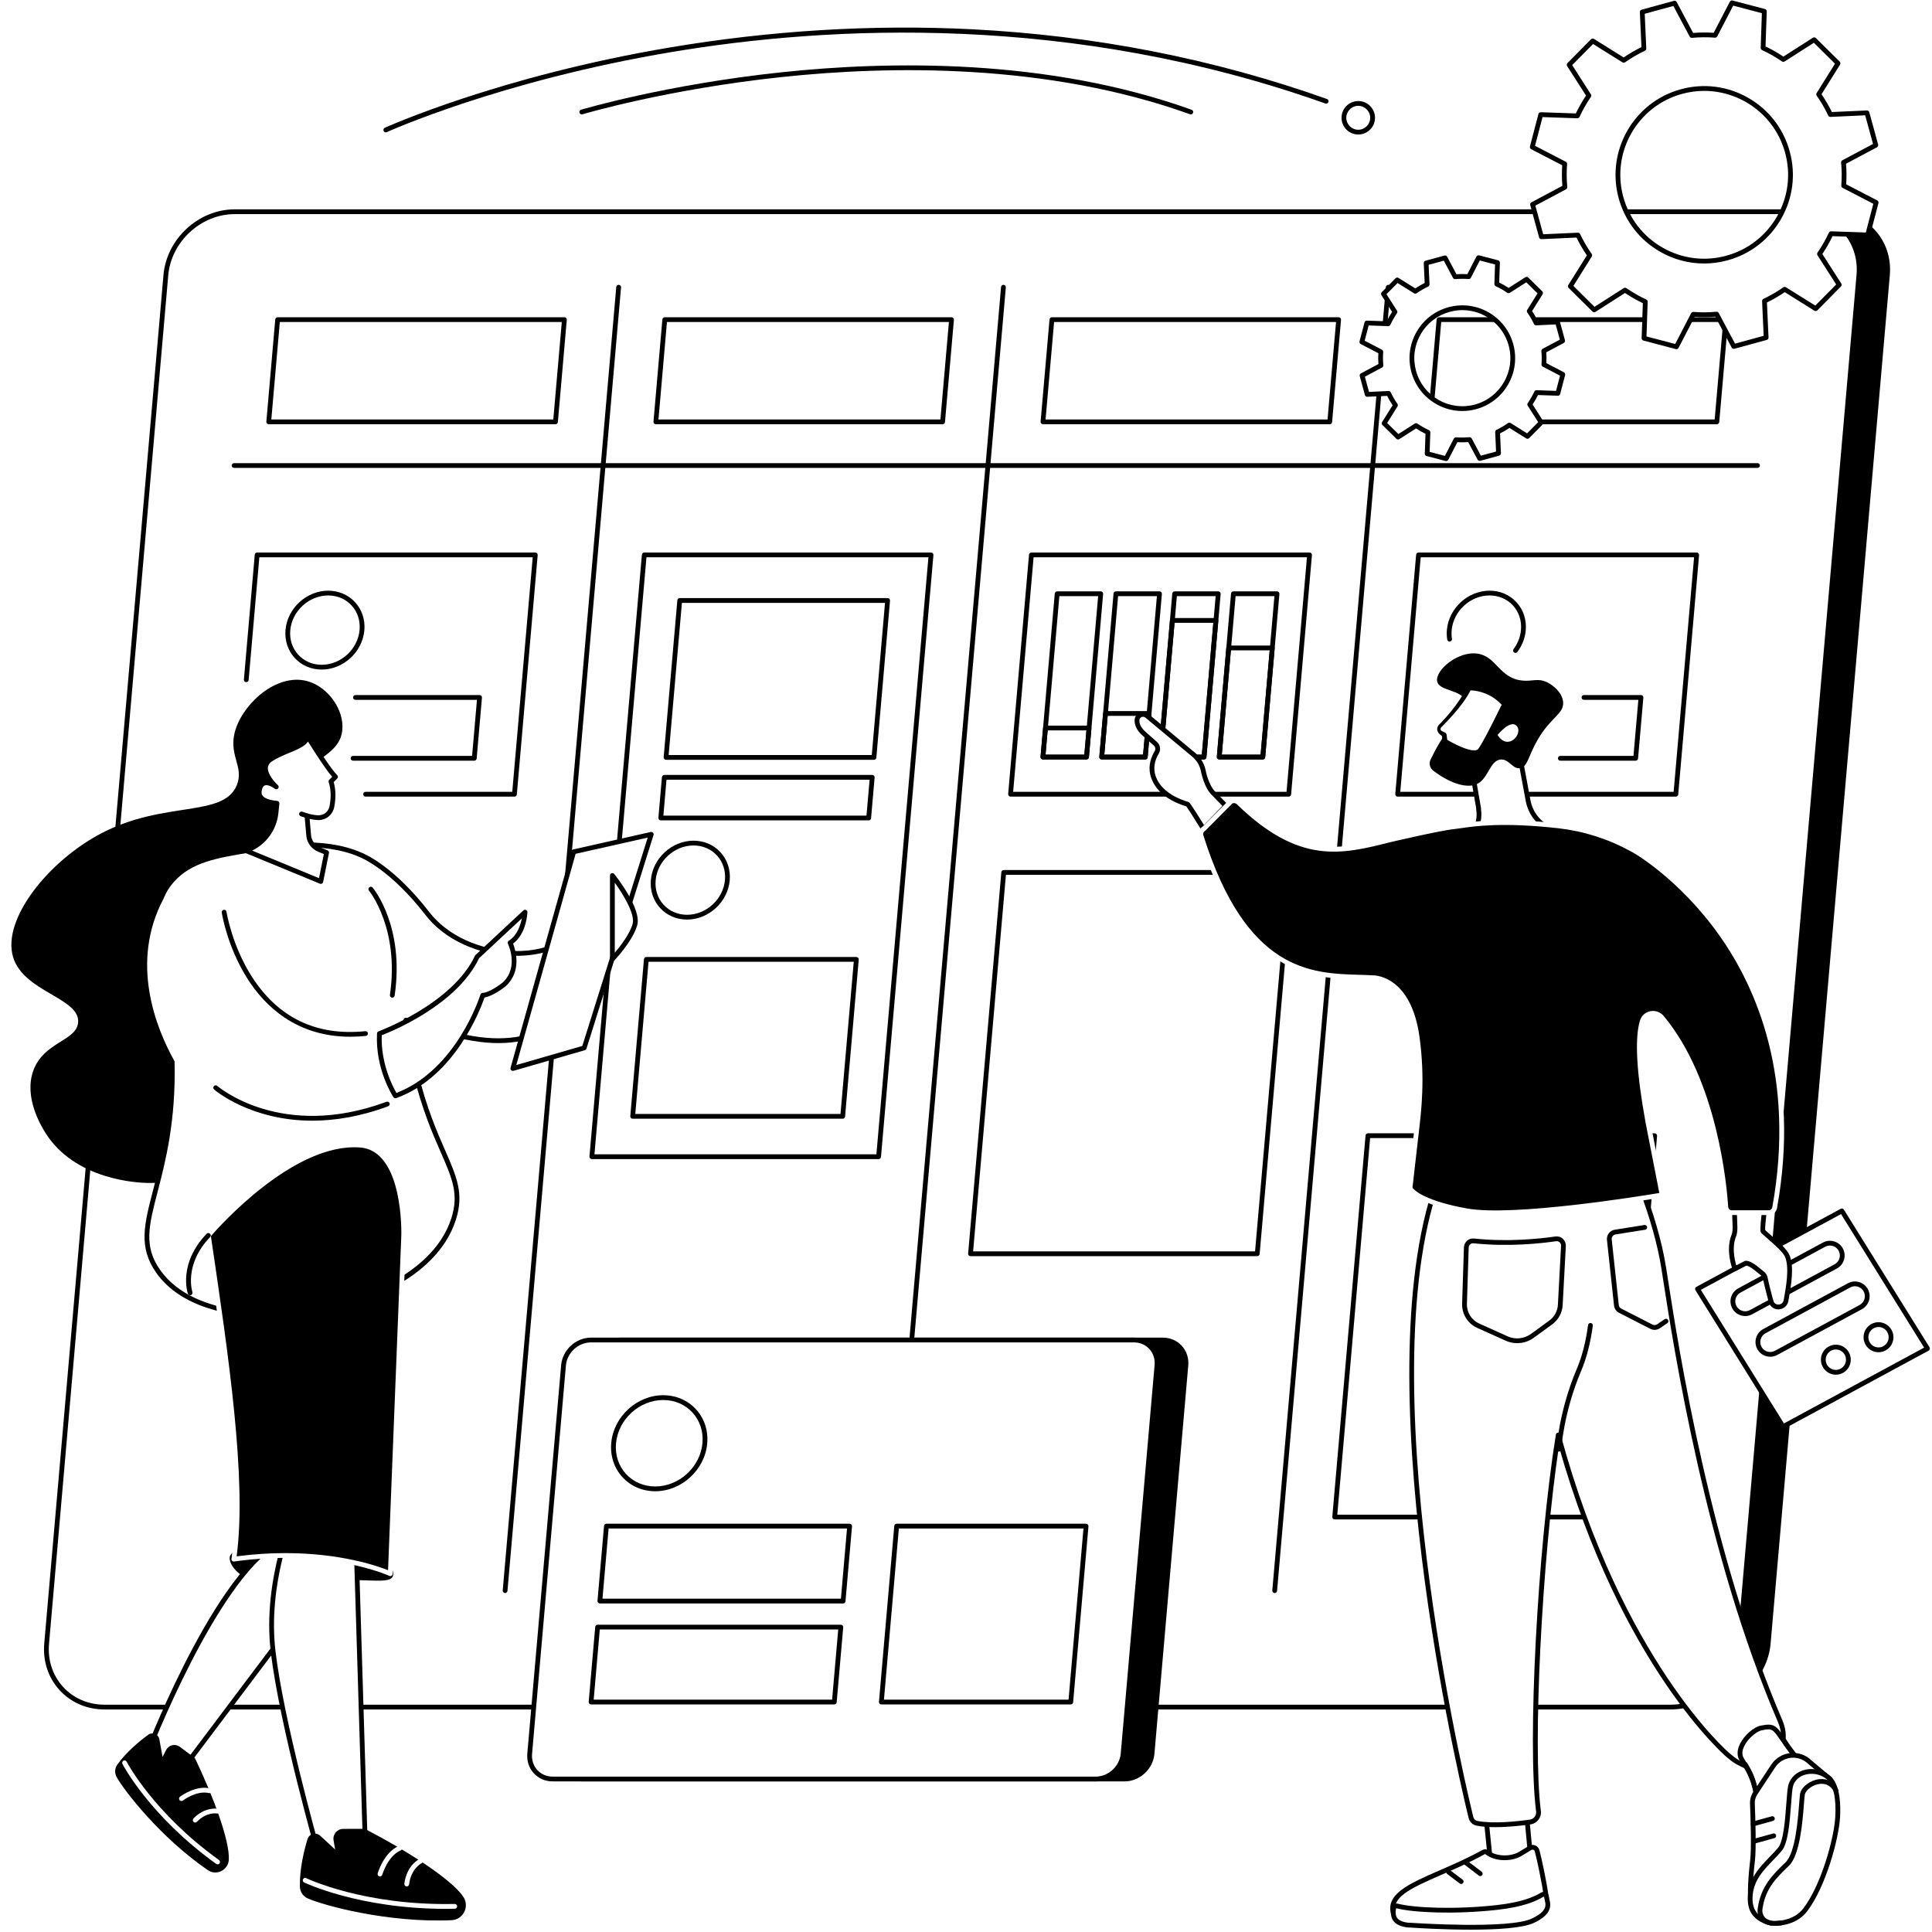 <?xml version="1.0" encoding="utf-8"?>
<svg xmlns="http://www.w3.org/2000/svg" height="500" preserveAspectRatio="xMidYMid meet" version="1.0" viewBox="0 0 375 375" width="500" zoomAndPan="magnify">
  <defs>
    <clipPath id="bb6d0ba4fd">
      <path clip-rule="nonzero" d="M 329 235 L 374.602 235 L 374.602 277 L 329 277 Z M 329 235"/>
    </clipPath>
    <clipPath id="120b4d9ded">
      <path clip-rule="nonzero" d="M 329 234 L 374.602 234 L 374.602 278 L 329 278 Z M 329 234"/>
    </clipPath>
  </defs>
  <rect fill="#ffffff" fill-opacity="1" height="450" width="450" x="-37.5" y="-37.5"/>
  <rect fill="#ffffff" fill-opacity="1" height="450" width="450" x="-37.5" y="-37.5"/>
  <path d="M 355.574 41.094 L 51.582 41.094 C 44.785 41.094 38.789 46.609 38.199 53.41 L 15.059 319.031 C 14.465 325.832 19.496 331.344 26.297 331.344 L 330.289 331.344 C 337.09 331.344 343.078 325.832 343.672 319.031 L 366.812 53.41 C 367.406 46.609 362.375 41.094 355.574 41.094" fill="#000000" fill-opacity="1" fill-rule="nonzero"/>
  <path d="M 349.57 41.094 L 45.578 41.094 C 38.781 41.094 32.785 46.609 32.195 53.41 L 9.055 319.031 C 8.461 325.832 13.492 331.344 20.293 331.344 L 324.285 331.344 C 331.082 331.344 337.078 325.832 337.668 319.031 L 360.809 53.41 C 361.402 46.609 356.371 41.094 349.57 41.094" fill="#ffffff" fill-opacity="1" fill-rule="nonzero"/>
  <path d="M 45.578 41.555 C 39.023 41.555 33.227 46.891 32.656 53.445 L 9.516 319.07 C 9.238 322.234 10.215 325.207 12.258 327.441 C 14.293 329.656 17.145 330.879 20.293 330.879 L 324.289 330.879 C 330.84 330.879 336.637 325.543 337.211 318.988 L 360.352 53.363 C 360.625 50.199 359.652 47.227 357.609 44.996 C 355.574 42.777 352.723 41.555 349.574 41.555 Z M 324.289 331.805 L 20.293 331.805 C 16.883 331.805 13.785 330.477 11.574 328.066 C 9.352 325.645 8.293 322.418 8.59 318.988 L 31.73 53.363 C 32.344 46.344 38.559 40.629 45.578 40.629 L 349.574 40.629 C 352.984 40.629 356.082 41.957 358.293 44.371 C 360.512 46.793 361.574 50.02 361.273 53.445 L 338.133 319.07 C 337.523 326.094 331.309 331.805 324.289 331.805" fill="#000000" fill-opacity="1" fill-rule="nonzero"/>
  <path d="M 341.133 90.82 L 45.438 90.82 C 45.18 90.82 44.973 90.613 44.973 90.359 C 44.973 90.102 45.18 89.895 45.438 89.895 L 341.133 89.895 C 341.391 89.895 341.598 90.102 341.598 90.359 C 341.598 90.613 341.391 90.82 341.133 90.82" fill="#000000" fill-opacity="1" fill-rule="nonzero"/>
  <path d="M 172.73 309.211 C 172.715 309.211 172.703 309.211 172.688 309.207 C 172.43 309.188 172.242 308.961 172.266 308.707 L 194.305 55.707 C 194.332 55.453 194.559 55.262 194.809 55.285 C 195.062 55.309 195.254 55.535 195.23 55.789 L 173.188 308.785 C 173.168 309.027 172.969 309.211 172.73 309.211" fill="#000000" fill-opacity="1" fill-rule="nonzero"/>
  <path d="M 247.418 309.211 C 247.402 309.211 247.387 309.211 247.375 309.207 C 247.121 309.188 246.93 308.961 246.953 308.707 L 268.996 55.707 C 269.02 55.453 269.246 55.262 269.496 55.285 C 269.754 55.309 269.941 55.535 269.918 55.789 L 247.879 308.785 C 247.855 309.027 247.656 309.211 247.418 309.211" fill="#000000" fill-opacity="1" fill-rule="nonzero"/>
  <path d="M 98.039 309.211 C 98.027 309.211 98.012 309.211 98 309.207 C 97.742 309.188 97.555 308.961 97.578 308.707 L 119.617 55.711 C 119.641 55.453 119.867 55.262 120.121 55.285 C 120.375 55.312 120.562 55.535 120.543 55.789 L 98.5 308.785 C 98.48 309.027 98.277 309.211 98.039 309.211" fill="#000000" fill-opacity="1" fill-rule="nonzero"/>
  <path d="M 127.809 81.418 L 182.535 81.418 L 184.184 62.504 L 129.453 62.504 Z M 182.961 82.344 L 127.301 82.344 C 127.172 82.344 127.047 82.289 126.957 82.195 C 126.871 82.098 126.828 81.969 126.84 81.84 L 128.566 62 C 128.59 61.762 128.789 61.578 129.031 61.578 L 184.691 61.578 C 184.82 61.578 184.941 61.629 185.031 61.727 C 185.117 61.824 185.164 61.953 185.152 62.078 L 183.422 81.922 C 183.402 82.16 183.203 82.344 182.961 82.344" fill="#000000" fill-opacity="1" fill-rule="nonzero"/>
  <path d="M 202.945 81.418 L 257.676 81.418 L 259.324 62.504 L 204.598 62.504 Z M 258.102 82.344 L 202.441 82.344 C 202.312 82.344 202.188 82.289 202.102 82.195 C 202.012 82.098 201.969 81.969 201.98 81.84 L 203.711 62 C 203.727 61.762 203.93 61.578 204.172 61.578 L 259.832 61.578 C 259.961 61.578 260.086 61.629 260.176 61.727 C 260.262 61.824 260.305 61.953 260.289 62.078 L 258.562 81.922 C 258.543 82.16 258.34 82.344 258.102 82.344" fill="#000000" fill-opacity="1" fill-rule="nonzero"/>
  <path d="M 52.664 81.418 L 107.395 81.418 L 109.043 62.504 L 54.312 62.504 Z M 107.82 82.344 L 52.16 82.344 C 52.031 82.344 51.906 82.289 51.816 82.195 C 51.73 82.098 51.688 81.969 51.699 81.84 L 53.426 62 C 53.449 61.762 53.648 61.578 53.891 61.578 L 109.551 61.578 C 109.68 61.578 109.805 61.629 109.891 61.727 C 109.98 61.824 110.023 61.953 110.012 62.078 L 108.281 81.922 C 108.262 82.16 108.062 82.344 107.82 82.344" fill="#000000" fill-opacity="1" fill-rule="nonzero"/>
  <path d="M 278.09 81.418 L 332.816 81.418 L 334.465 62.504 L 279.738 62.504 Z M 333.242 82.348 L 277.582 82.348 C 277.453 82.348 277.328 82.293 277.242 82.195 C 277.152 82.098 277.109 81.973 277.125 81.844 L 278.848 62 C 278.871 61.762 279.074 61.578 279.309 61.578 L 334.973 61.578 C 335.102 61.578 335.227 61.629 335.312 61.727 C 335.402 61.824 335.445 61.953 335.434 62.082 L 333.703 81.922 C 333.684 82.16 333.484 82.348 333.242 82.348" fill="#000000" fill-opacity="1" fill-rule="nonzero"/>
  <path d="M 259.57 293.996 L 314.297 293.996 L 320.664 220.902 L 265.938 220.902 Z M 314.723 294.922 L 259.062 294.922 C 258.934 294.922 258.809 294.867 258.719 294.773 C 258.633 294.676 258.59 294.547 258.598 294.418 L 265.051 220.398 C 265.07 220.16 265.273 219.973 265.512 219.973 L 321.172 219.973 C 321.301 219.973 321.426 220.031 321.512 220.125 C 321.602 220.223 321.645 220.348 321.637 220.48 L 315.184 294.496 C 315.164 294.738 314.965 294.922 314.723 294.922" fill="#000000" fill-opacity="1" fill-rule="nonzero"/>
  <path d="M 188.883 242.887 L 243.609 242.887 L 249.98 169.797 L 195.25 169.797 Z M 244.035 243.816 L 188.375 243.816 C 188.246 243.816 188.121 243.762 188.031 243.664 C 187.945 243.57 187.902 243.441 187.914 243.312 L 194.359 169.293 C 194.383 169.055 194.582 168.871 194.824 168.871 L 250.484 168.871 C 250.613 168.871 250.738 168.922 250.824 169.02 C 250.914 169.113 250.957 169.242 250.945 169.371 L 244.496 243.395 C 244.477 243.633 244.277 243.816 244.035 243.816" fill="#000000" fill-opacity="1" fill-rule="nonzero"/>
  <path d="M 99.855 154.625 L 70.957 154.625 C 70.699 154.625 70.492 154.414 70.492 154.16 C 70.492 153.902 70.699 153.695 70.957 153.695 L 99.43 153.695 L 103.398 108.168 L 50.336 108.168 L 48.262 131.98 C 48.238 132.234 48.02 132.426 47.758 132.402 C 47.504 132.379 47.316 132.152 47.34 131.898 L 49.449 107.664 C 49.469 107.426 49.672 107.242 49.91 107.242 L 103.902 107.242 C 104.031 107.242 104.156 107.293 104.246 107.391 C 104.332 107.488 104.375 107.617 104.363 107.746 L 100.316 154.199 C 100.297 154.438 100.098 154.625 99.855 154.625" fill="#000000" fill-opacity="1" fill-rule="nonzero"/>
  <path d="M 70.258 122.305 L 70.262 122.305 Z M 63.695 115.578 C 59.965 115.578 56.664 118.617 56.34 122.344 C 56.184 124.141 56.734 125.824 57.895 127.086 C 59.043 128.34 60.656 129.035 62.441 129.035 C 66.172 129.035 69.473 125.996 69.797 122.266 C 69.953 120.473 69.402 118.789 68.246 117.523 C 67.094 116.27 65.48 115.578 63.695 115.578 Z M 62.441 129.961 C 60.395 129.961 58.535 129.164 57.207 127.715 C 55.875 126.258 55.238 124.32 55.418 122.266 C 55.781 118.066 59.496 114.652 63.695 114.652 C 65.742 114.652 67.602 115.449 68.93 116.898 C 70.262 118.355 70.898 120.289 70.723 122.344 C 70.355 126.547 66.641 129.961 62.441 129.961" fill="#000000" fill-opacity="1" fill-rule="nonzero"/>
  <path d="M 92.055 147.648 L 68.52 147.648 C 68.266 147.648 68.059 147.441 68.059 147.188 C 68.059 146.93 68.266 146.723 68.52 146.723 L 91.633 146.723 L 92.578 135.836 L 68.996 135.836 C 68.738 135.836 68.531 135.629 68.531 135.375 C 68.531 135.117 68.738 134.91 68.996 134.91 L 93.086 134.91 C 93.215 134.91 93.34 134.961 93.43 135.059 C 93.516 135.156 93.559 135.285 93.547 135.414 L 92.52 147.227 C 92.496 147.469 92.297 147.648 92.055 147.648" fill="#000000" fill-opacity="1" fill-rule="nonzero"/>
  <path d="M 271.793 153.695 L 324.852 153.695 L 328.82 108.168 L 275.758 108.168 Z M 325.277 154.625 L 271.285 154.625 C 271.156 154.625 271.031 154.57 270.945 154.473 C 270.855 154.379 270.812 154.25 270.824 154.121 L 274.871 107.668 C 274.891 107.426 275.094 107.242 275.336 107.242 L 329.324 107.242 C 329.453 107.242 329.578 107.297 329.668 107.391 C 329.754 107.488 329.797 107.617 329.789 107.746 L 325.742 154.203 C 325.719 154.441 325.52 154.625 325.277 154.625" fill="#000000" fill-opacity="1" fill-rule="nonzero"/>
  <path d="M 294.152 126.723 C 294.059 126.723 293.961 126.691 293.875 126.629 C 293.672 126.477 293.629 126.188 293.785 125.98 C 294.609 124.875 295.105 123.594 295.219 122.266 C 295.375 120.469 294.824 118.789 293.668 117.523 C 292.52 116.273 290.902 115.578 289.117 115.578 C 285.387 115.578 282.086 118.613 281.766 122.348 C 281.715 122.902 281.738 123.453 281.824 123.988 C 281.863 124.242 281.691 124.48 281.441 124.523 C 281.188 124.566 280.949 124.395 280.906 124.141 C 280.809 123.531 280.785 122.898 280.84 122.266 C 281.207 118.066 284.918 114.652 289.117 114.652 C 291.164 114.652 293.023 115.449 294.352 116.898 C 295.688 118.355 296.324 120.289 296.145 122.348 C 296.016 123.844 295.453 125.293 294.527 126.535 C 294.438 126.66 294.293 126.723 294.152 126.723" fill="#000000" fill-opacity="1" fill-rule="nonzero"/>
  <path d="M 317.48 147.648 L 302.859 147.648 C 302.602 147.648 302.395 147.441 302.395 147.188 C 302.395 146.926 302.602 146.723 302.859 146.723 L 317.055 146.723 L 318.004 135.836 L 307.441 135.836 C 307.184 135.836 306.977 135.629 306.977 135.371 C 306.977 135.117 307.184 134.906 307.441 134.906 L 318.512 134.906 C 318.641 134.906 318.766 134.961 318.852 135.059 C 318.941 135.152 318.984 135.281 318.973 135.41 L 317.945 147.223 C 317.922 147.465 317.723 147.648 317.48 147.648" fill="#000000" fill-opacity="1" fill-rule="nonzero"/>
  <path d="M 115.383 224.047 L 170.109 224.047 L 180.207 108.168 L 125.477 108.168 Z M 170.535 224.977 L 114.875 224.977 C 114.746 224.977 114.621 224.922 114.535 224.828 C 114.445 224.73 114.402 224.605 114.414 224.477 L 124.59 107.664 C 124.609 107.426 124.812 107.242 125.051 107.242 L 180.715 107.242 C 180.844 107.242 180.969 107.293 181.055 107.391 C 181.145 107.488 181.188 107.617 181.176 107.746 L 171 224.555 C 170.977 224.793 170.777 224.977 170.535 224.977" fill="#000000" fill-opacity="1" fill-rule="nonzero"/>
  <path d="M 129.785 146.551 L 169.211 146.551 L 171.781 117.016 L 132.359 117.016 Z M 169.633 147.48 L 129.277 147.48 C 129.148 147.48 129.023 147.426 128.938 147.332 C 128.848 147.234 128.805 147.105 128.816 146.977 L 131.473 116.516 C 131.492 116.273 131.691 116.09 131.934 116.09 L 172.289 116.09 C 172.418 116.09 172.543 116.145 172.633 116.238 C 172.719 116.336 172.762 116.465 172.75 116.594 L 170.098 147.059 C 170.074 147.297 169.875 147.48 169.633 147.48" fill="#000000" fill-opacity="1" fill-rule="nonzero"/>
  <path d="M 128.762 158.305 L 168.184 158.305 L 168.793 151.344 L 129.367 151.344 Z M 168.609 159.234 L 128.254 159.234 C 128.125 159.234 128 159.18 127.914 159.082 C 127.824 158.984 127.781 158.859 127.793 158.727 L 128.48 150.836 C 128.5 150.598 128.703 150.414 128.941 150.414 L 169.297 150.414 C 169.43 150.414 169.551 150.469 169.641 150.566 C 169.727 150.66 169.77 150.789 169.762 150.918 L 169.074 158.809 C 169.051 159.051 168.852 159.234 168.609 159.234" fill="#000000" fill-opacity="1" fill-rule="nonzero"/>
  <path d="M 134.613 164.105 C 130.883 164.105 127.582 167.141 127.258 170.871 C 127.102 172.668 127.652 174.352 128.809 175.613 C 129.961 176.867 131.574 177.559 133.359 177.559 C 137.09 177.559 140.391 174.523 140.715 170.793 C 140.867 169 140.32 167.312 139.164 166.051 C 138.012 164.797 136.395 164.105 134.613 164.105 Z M 133.359 178.488 C 131.312 178.488 129.453 177.688 128.125 176.238 C 126.789 174.781 126.156 172.848 126.332 170.793 C 126.699 166.594 130.414 163.176 134.613 163.176 C 136.66 163.176 138.52 163.973 139.848 165.426 C 141.18 166.879 141.816 168.816 141.641 170.871 C 141.273 175.07 137.559 178.488 133.359 178.488" fill="#000000" fill-opacity="1" fill-rule="nonzero"/>
  <path d="M 123.309 216.219 L 163.141 216.219 L 165.715 186.68 L 125.879 186.68 Z M 163.566 217.145 L 122.801 217.145 C 122.672 217.145 122.547 217.094 122.461 216.996 C 122.371 216.898 122.328 216.77 122.34 216.641 L 124.992 186.18 C 125.016 185.938 125.215 185.754 125.457 185.754 L 166.219 185.754 C 166.348 185.754 166.473 185.809 166.559 185.906 C 166.648 186 166.695 186.129 166.68 186.258 L 164.027 216.723 C 164.008 216.961 163.805 217.145 163.566 217.145" fill="#000000" fill-opacity="1" fill-rule="nonzero"/>
  <path d="M 196.652 153.695 L 249.715 153.695 L 253.68 108.168 L 200.621 108.168 Z M 250.141 154.625 L 196.148 154.625 C 196.02 154.625 195.895 154.57 195.805 154.473 C 195.715 154.375 195.672 154.25 195.684 154.117 L 199.73 107.664 C 199.754 107.426 199.953 107.242 200.195 107.242 L 254.188 107.242 C 254.316 107.242 254.441 107.293 254.527 107.391 C 254.617 107.488 254.66 107.617 254.645 107.746 L 250.602 154.199 C 250.578 154.438 250.379 154.625 250.141 154.625" fill="#000000" fill-opacity="1" fill-rule="nonzero"/>
  <path d="M 202.938 146.484 L 210.469 146.484 L 213.148 115.711 L 205.621 115.711 Z M 210.895 147.41 L 202.434 147.41 C 202.301 147.41 202.18 147.355 202.09 147.262 C 202.004 147.164 201.961 147.035 201.969 146.906 L 204.73 115.203 C 204.754 114.965 204.953 114.781 205.195 114.781 L 213.656 114.781 C 213.785 114.781 213.91 114.836 214 114.934 C 214.086 115.027 214.129 115.156 214.117 115.285 L 211.355 146.988 C 211.336 147.227 211.133 147.41 210.895 147.41" fill="#000000" fill-opacity="1" fill-rule="nonzero"/>
  <path d="M 214.344 146.484 L 221.875 146.484 L 224.555 115.711 L 217.023 115.711 Z M 222.301 147.41 L 213.836 147.41 C 213.707 147.41 213.582 147.355 213.496 147.262 C 213.406 147.164 213.363 147.035 213.375 146.906 L 216.137 115.203 C 216.156 114.965 216.359 114.781 216.598 114.781 L 225.062 114.781 C 225.191 114.781 225.316 114.836 225.402 114.934 C 225.492 115.027 225.535 115.156 225.523 115.285 L 222.762 146.988 C 222.738 147.227 222.539 147.41 222.301 147.41" fill="#000000" fill-opacity="1" fill-rule="nonzero"/>
  <path d="M 225.75 146.484 L 233.277 146.484 L 235.957 115.711 L 228.43 115.711 Z M 233.703 147.41 L 225.242 147.41 C 225.113 147.41 224.988 147.355 224.898 147.262 C 224.812 147.164 224.77 147.035 224.777 146.906 L 227.539 115.203 C 227.562 114.965 227.766 114.781 228.004 114.781 L 236.465 114.781 C 236.594 114.781 236.719 114.836 236.809 114.934 C 236.895 115.027 236.938 115.156 236.926 115.285 L 234.164 146.988 C 234.145 147.227 233.941 147.41 233.703 147.41" fill="#000000" fill-opacity="1" fill-rule="nonzero"/>
  <path d="M 237.152 146.484 L 244.684 146.484 L 247.363 115.711 L 239.832 115.711 Z M 245.109 147.41 L 236.645 147.41 C 236.516 147.41 236.391 147.355 236.305 147.262 C 236.215 147.164 236.172 147.035 236.184 146.906 L 238.945 115.203 C 238.969 114.965 239.168 114.781 239.406 114.781 L 247.871 114.781 C 248 114.781 248.125 114.836 248.211 114.934 C 248.301 115.027 248.344 115.156 248.332 115.285 L 245.57 146.988 C 245.547 147.227 245.348 147.41 245.109 147.41" fill="#000000" fill-opacity="1" fill-rule="nonzero"/>
  <path d="M 202.938 146.484 L 210.469 146.484 L 210.879 141.766 L 203.348 141.766 Z M 210.895 147.41 L 202.434 147.41 C 202.301 147.41 202.18 147.355 202.09 147.262 C 202.004 147.164 201.961 147.035 201.969 146.906 L 202.465 141.262 C 202.484 141.023 202.684 140.836 202.922 140.836 L 211.387 140.836 C 211.516 140.836 211.641 140.895 211.727 140.988 C 211.816 141.086 211.859 141.215 211.848 141.344 L 211.355 146.988 C 211.336 147.227 211.133 147.41 210.895 147.41" fill="#000000" fill-opacity="1" fill-rule="nonzero"/>
  <path d="M 214.344 146.484 L 221.875 146.484 L 222.531 138.949 L 215 138.949 Z M 222.301 147.41 L 213.836 147.41 C 213.707 147.41 213.582 147.355 213.496 147.262 C 213.406 147.164 213.363 147.035 213.375 146.906 L 214.113 138.445 C 214.133 138.203 214.336 138.02 214.574 138.02 L 223.035 138.02 C 223.168 138.02 223.289 138.074 223.379 138.172 C 223.465 138.27 223.508 138.395 223.496 138.523 L 222.762 146.988 C 222.738 147.227 222.539 147.41 222.301 147.41" fill="#000000" fill-opacity="1" fill-rule="nonzero"/>
  <path d="M 225.75 146.484 L 233.277 146.484 L 235.508 120.891 L 227.98 120.891 Z M 233.703 147.41 L 225.242 147.41 C 225.113 147.41 224.988 147.355 224.898 147.262 C 224.812 147.164 224.77 147.035 224.777 146.906 L 227.09 120.387 C 227.109 120.145 227.312 119.961 227.555 119.961 L 236.012 119.961 C 236.145 119.961 236.266 120.016 236.355 120.113 C 236.441 120.211 236.488 120.336 236.477 120.469 L 234.164 146.988 C 234.145 147.227 233.941 147.41 233.703 147.41" fill="#000000" fill-opacity="1" fill-rule="nonzero"/>
  <path d="M 237.152 146.484 L 244.684 146.484 L 246.449 126.227 L 238.918 126.227 Z M 245.109 147.41 L 236.645 147.41 C 236.516 147.41 236.391 147.355 236.305 147.262 C 236.215 147.164 236.172 147.035 236.184 146.906 L 238.031 125.719 C 238.051 125.48 238.25 125.297 238.492 125.297 L 246.953 125.297 C 247.086 125.297 247.207 125.352 247.297 125.449 C 247.383 125.543 247.426 125.672 247.414 125.801 L 245.57 146.988 C 245.547 147.227 245.348 147.41 245.109 147.41" fill="#000000" fill-opacity="1" fill-rule="nonzero"/>
  <path d="M 49.641 220.926 C 45.031 224.508 38.215 229.809 28.539 229.605 C 27.004 229.578 14.508 229.133 8.758 219.789 C 8.004 218.562 4.559 212.961 6.488 207.75 C 8.543 202.203 14.859 202.047 15.164 198.457 C 15.562 193.688 4.555 192.559 2.535 185.75 C 0.355 178.41 9.422 167.125 19.621 161.77 C 31.91 155.316 43.336 158.777 45.965 152.398 C 47.484 148.695 44.078 146.477 45.777 141.426 C 47.59 136.051 54.223 130.363 60.086 132.34 C 63.82 133.602 66.793 137.82 66.445 141.656 C 66.02 146.348 60.922 147.059 58.043 151.195 C 50.695 161.746 70.02 176.996 66.395 196.941 C 64.078 209.695 53.551 217.879 49.641 220.926" fill="#000000" fill-opacity="1" fill-rule="nonzero"/>
  <path d="M 116.371 172.578 C 116.371 172.578 116.945 174.352 111.688 180.777 C 106.434 187.199 90.184 186.676 82.961 177.324 C 76.32 168.727 70.836 166.273 69.996 165.934 C 62.641 162.684 53 164.266 48.391 165.023 C 42.117 166.055 36.922 166.91 33.391 170.887 C 32.449 171.945 31.785 173.051 31.328 174.23 L 31.328 174.223 C 24.578 186.938 30.047 200.062 33.422 206.125 C 33.98 230.441 24.355 237.746 30.695 246.75 C 37.555 256.5 54.516 256.012 63.422 254.066 C 66.547 253.387 84.066 249.172 88.066 236.547 C 90.688 228.266 84.766 225.008 80.633 208.164 C 79.723 204.445 79.148 201.082 78.789 198.016 C 82.402 199.73 87.73 200.871 91.723 201.555 C 116.75 205.828 118.293 178.086 118.293 178.086 L 116.371 172.578" fill="#ffffff" fill-opacity="1" fill-rule="nonzero"/>
  <path d="M 31.715 174.488 C 25.199 186.809 30.238 199.453 33.828 205.902 C 33.863 205.969 33.887 206.043 33.887 206.117 C 34.152 217.629 32.105 225.488 30.617 231.23 C 28.887 237.879 27.844 241.895 31.074 246.484 C 37.91 256.195 55.156 255.395 63.324 253.613 C 66.703 252.875 83.766 248.582 87.625 236.406 C 89.094 231.762 87.773 228.734 85.582 223.727 C 83.949 220.004 81.922 215.363 80.184 208.273 C 79.336 204.816 78.727 201.48 78.328 198.07 C 78.309 197.902 78.379 197.734 78.52 197.637 C 78.656 197.539 78.836 197.523 78.988 197.594 C 81.809 198.938 86.238 200.145 91.801 201.098 C 98.66 202.266 104.355 201.094 108.727 197.609 C 116.648 191.297 117.734 179.305 117.82 178.148 L 116.488 174.312 C 115.965 175.633 114.758 177.758 112.047 181.07 C 109.707 183.934 105.141 185.609 99.852 185.523 C 92.902 185.426 86.289 182.395 82.594 177.609 C 75.957 169.016 70.43 166.609 69.82 166.363 C 62.57 163.164 53.043 164.73 48.465 165.48 C 42.148 166.52 37.16 167.34 33.734 171.195 C 32.859 172.184 32.215 173.23 31.762 174.395 C 31.746 174.43 31.73 174.461 31.715 174.488 Z M 52.621 255.633 C 44.398 255.633 35.027 253.715 30.312 247.02 C 26.836 242.078 27.984 237.668 29.719 230.996 C 31.273 225.012 33.207 217.57 32.961 206.25 C 29.281 199.602 24.199 186.668 30.914 174.016 C 31.406 172.762 32.102 171.637 33.043 170.578 C 36.688 166.477 42.074 165.59 48.316 164.566 C 52.98 163.797 62.695 162.203 70.184 165.508 C 71.203 165.922 76.684 168.438 83.328 177.043 C 86.855 181.609 93.191 184.504 99.863 184.594 C 104.875 184.688 109.168 183.129 111.332 180.484 C 116.191 174.543 115.926 172.707 115.922 172.688 C 115.844 172.445 115.98 172.203 116.219 172.121 C 116.461 172.043 116.727 172.184 116.809 172.422 L 118.73 177.934 C 118.75 177.992 118.758 178.051 118.754 178.113 C 118.723 178.656 117.918 191.465 109.309 198.332 C 104.719 201.992 98.777 203.23 91.645 202.008 C 86.391 201.113 82.262 200.027 79.348 198.777 C 79.742 201.867 80.312 204.91 81.086 208.055 C 82.805 215.066 84.816 219.664 86.43 223.355 C 88.633 228.383 90.086 231.707 88.508 236.684 C 84.598 249.031 68.395 253.457 63.52 254.52 C 60.695 255.137 56.805 255.633 52.621 255.633" fill="#000000" fill-opacity="1" fill-rule="nonzero"/>
  <path d="M 73.645 200.613 C 73.645 200.613 88.094 195.344 92.602 185.715 L 101.902 177.051 C 101.902 177.051 101.773 181.238 99.008 182.988 C 99.008 182.988 101.379 187.762 97.883 191.059 C 97.883 191.059 95.258 193.145 93.695 193.18 C 93.695 193.18 89.117 208.227 76.75 212.707 C 76.75 212.707 73.277 207.426 73.645 200.613" fill="#ffffff" fill-opacity="1" fill-rule="nonzero"/>
  <path d="M 74.094 200.938 C 73.891 206.461 76.25 210.941 76.949 212.137 C 88.691 207.629 93.207 193.191 93.254 193.047 C 93.309 192.855 93.484 192.723 93.684 192.719 C 94.84 192.691 96.898 191.246 97.594 190.695 C 100.773 187.695 98.617 183.238 98.594 183.195 C 98.488 182.98 98.562 182.723 98.762 182.594 C 100.391 181.562 101.035 179.562 101.285 178.262 L 92.984 185.992 C 88.711 194.992 76.223 200.121 74.094 200.938 Z M 76.75 213.172 C 76.598 213.172 76.449 213.094 76.363 212.961 C 76.219 212.742 72.812 207.477 73.18 200.586 C 73.191 200.402 73.312 200.242 73.484 200.18 C 73.629 200.125 87.809 194.863 92.184 185.52 C 92.207 185.465 92.242 185.418 92.285 185.375 L 101.586 176.711 C 101.723 176.582 101.926 176.547 102.094 176.625 C 102.266 176.703 102.371 176.875 102.367 177.062 C 102.363 177.238 102.207 181.199 99.586 183.152 C 100.074 184.395 101.32 188.457 98.199 191.395 C 97.91 191.629 95.695 193.355 94.039 193.613 C 93.305 195.77 88.379 208.988 76.91 213.145 C 76.855 213.16 76.805 213.172 76.75 213.172" fill="#000000" fill-opacity="1" fill-rule="nonzero"/>
  <path d="M 60.621 217.523 C 48.566 217.523 41.648 211.551 41.555 211.469 C 41.363 211.297 41.348 211.004 41.516 210.812 C 41.688 210.621 41.98 210.605 42.172 210.773 C 42.293 210.879 54.574 221.441 75.02 213.855 C 75.258 213.766 75.527 213.887 75.613 214.129 C 75.703 214.371 75.582 214.637 75.344 214.727 C 69.84 216.766 64.906 217.523 60.621 217.523" fill="#000000" fill-opacity="1" fill-rule="nonzero"/>
  <path d="M 68.008 201.23 C 57.504 201.23 51.391 195.25 48.039 189.973 C 44.102 183.773 43.086 177.387 43.043 177.121 C 43.008 176.867 43.18 176.629 43.434 176.59 C 43.691 176.555 43.922 176.723 43.961 176.977 C 43.973 177.043 44.996 183.465 48.84 189.5 C 53.953 197.535 61.379 201.121 70.91 200.152 C 71.164 200.129 71.391 200.312 71.418 200.566 C 71.445 200.82 71.258 201.051 71.004 201.074 C 69.969 201.18 68.969 201.23 68.008 201.23" fill="#000000" fill-opacity="1" fill-rule="nonzero"/>
  <path d="M 111.355 165.332 L 99.543 207.398 L 113.395 203.395 L 126.406 161.941 L 111.355 165.332" fill="#ffffff" fill-opacity="1" fill-rule="nonzero"/>
  <path d="M 111.727 165.723 L 100.215 206.719 L 113.027 203.02 L 125.723 162.574 Z M 99.543 207.863 C 99.422 207.863 99.305 207.816 99.215 207.727 C 99.098 207.609 99.051 207.434 99.098 207.273 L 110.91 165.203 C 110.953 165.039 111.086 164.914 111.254 164.879 L 126.305 161.488 C 126.469 161.453 126.637 161.508 126.746 161.629 C 126.859 161.75 126.898 161.926 126.848 162.082 L 113.836 203.535 C 113.793 203.684 113.672 203.797 113.523 203.84 L 99.672 207.844 C 99.629 207.855 99.586 207.863 99.543 207.863" fill="#000000" fill-opacity="1" fill-rule="nonzero"/>
  <path d="M 118.863 186.152 C 118.863 186.152 122.418 182.41 123.242 179.441 C 124.066 176.473 118.863 169.938 118.863 169.938 L 118.863 186.152" fill="#ffffff" fill-opacity="1" fill-rule="nonzero"/>
  <path d="M 119.328 171.324 L 119.328 184.93 C 120.406 183.66 122.25 181.285 122.797 179.316 C 123.316 177.434 120.941 173.57 119.328 171.324 Z M 118.863 186.617 C 118.805 186.617 118.746 186.605 118.691 186.582 C 118.516 186.512 118.398 186.34 118.398 186.152 L 118.398 169.938 C 118.398 169.738 118.523 169.562 118.711 169.496 C 118.898 169.434 119.105 169.492 119.227 169.645 C 119.773 170.336 124.551 176.457 123.688 179.566 C 122.844 182.613 119.348 186.316 119.199 186.473 C 119.113 186.566 118.988 186.617 118.863 186.617" fill="#000000" fill-opacity="1" fill-rule="nonzero"/>
  <path d="M 76.145 193.645 C 76.121 193.645 76.098 193.645 76.078 193.641 C 75.824 193.602 75.648 193.367 75.684 193.113 C 77.574 180.207 71.68 172.945 71.621 172.875 C 71.453 172.676 71.48 172.383 71.68 172.223 C 71.875 172.059 72.168 172.082 72.332 172.281 C 72.586 172.586 78.551 179.934 76.602 193.246 C 76.57 193.48 76.371 193.645 76.145 193.645" fill="#000000" fill-opacity="1" fill-rule="nonzero"/>
  <path d="M 76.336 305.457 C 76.336 308.184 69.992 305.621 62.023 307.383 C 50.414 309.945 44.578 305.148 44.578 302.422 C 44.578 299.695 53.289 300.52 61.488 300.52 C 69.688 300.52 76.336 302.73 76.336 305.457" fill="#000000" fill-opacity="1" fill-rule="nonzero"/>
  <path d="M 69.457 298.219 L 34.328 344.879 L 28.727 339.926 C 28.727 339.926 43.297 302.121 56.109 298.457 L 65.641 292.641 L 69.457 298.219" fill="#ffffff" fill-opacity="1" fill-rule="nonzero"/>
  <path d="M 29.277 339.789 L 34.262 344.199 L 68.887 298.207 L 65.504 293.266 L 56.352 298.852 C 56.316 298.875 56.277 298.891 56.238 298.902 C 44.391 302.293 30.688 336.227 29.277 339.789 Z M 34.328 345.344 C 34.215 345.344 34.105 345.305 34.023 345.227 L 28.418 340.273 C 28.273 340.145 28.223 339.938 28.293 339.758 C 28.891 338.207 43.051 301.812 55.922 298.027 L 65.398 292.246 C 65.609 292.117 65.883 292.176 66.023 292.379 L 69.84 297.957 C 69.953 298.121 69.945 298.34 69.828 298.496 L 34.699 345.156 C 34.621 345.262 34.504 345.328 34.375 345.344 C 34.359 345.344 34.344 345.344 34.328 345.344" fill="#000000" fill-opacity="1" fill-rule="nonzero"/>
  <path d="M 57.512 292.969 C 57.512 292.969 51.277 306.18 53.023 320.664 C 54.77 335.148 62 360.398 62 360.398 L 70.977 360.398 L 68.863 291.277 L 57.512 292.969" fill="#ffffff" fill-opacity="1" fill-rule="nonzero"/>
  <path d="M 62.352 359.93 L 70.496 359.93 L 68.414 291.816 L 57.832 293.387 C 57.039 295.184 51.898 307.445 53.484 320.605 C 55.098 333.988 61.492 356.887 62.352 359.93 Z M 70.977 360.859 L 62 360.859 C 61.793 360.859 61.613 360.723 61.555 360.523 C 61.48 360.27 54.293 335.074 52.562 320.719 C 50.824 306.27 57.031 292.902 57.094 292.77 C 57.16 292.629 57.289 292.531 57.445 292.508 L 68.797 290.82 C 68.926 290.801 69.059 290.84 69.16 290.922 C 69.262 291.008 69.324 291.133 69.328 291.266 L 71.438 360.383 C 71.441 360.508 71.395 360.629 71.309 360.719 C 71.219 360.809 71.102 360.859 70.977 360.859" fill="#000000" fill-opacity="1" fill-rule="nonzero"/>
  <path d="M 89.918 368.148 C 87.574 364.684 78.801 359.117 70.809 354.973 L 66.605 354.988 C 65.438 354.988 64.551 356.043 64.746 357.195 L 65.047 358.984 L 62.152 356.316 C 61.332 355.559 60 355.922 59.68 356.992 C 59.004 359.227 58.137 362.797 58.207 366.203 C 58.227 367.191 58.824 368.078 59.73 368.48 C 62.805 369.832 75.141 373.246 87.629 372.711 C 89.918 372.613 91.199 370.043 89.918 368.148" fill="#000000" fill-opacity="1" fill-rule="nonzero"/>
  <path d="M 86.488 370.504 C 69.715 370.504 59.137 365.438 59.027 365.383 C 58.797 365.27 58.703 364.996 58.816 364.762 C 58.926 364.535 59.203 364.438 59.438 364.551 C 59.547 364.602 70.695 369.941 88.266 369.555 C 88.516 369.562 88.734 369.754 88.738 370.008 C 88.746 370.266 88.543 370.477 88.285 370.484 C 87.68 370.496 87.078 370.504 86.488 370.504" fill="#ffffff" fill-opacity="1" fill-rule="nonzero"/>
  <path d="M 73.754 364.215 C 73.711 364.215 73.668 364.207 73.625 364.195 C 73.379 364.125 73.238 363.867 73.309 363.625 C 73.355 363.457 74.508 359.551 77.406 358.312 C 77.641 358.211 77.914 358.32 78.016 358.555 C 78.117 358.789 78.008 359.062 77.773 359.164 C 75.273 360.234 74.211 363.844 74.199 363.879 C 74.141 364.082 73.957 364.215 73.754 364.215" fill="#ffffff" fill-opacity="1" fill-rule="nonzero"/>
  <path d="M 78.945 366.156 C 78.926 366.156 78.906 366.152 78.887 366.152 C 78.633 366.121 78.453 365.891 78.484 365.633 C 78.934 362.059 81.316 360.875 81.418 360.824 C 81.648 360.715 81.926 360.812 82.039 361.043 C 82.148 361.273 82.055 361.547 81.824 361.66 C 81.738 361.703 79.789 362.699 79.406 365.75 C 79.375 365.984 79.176 366.156 78.945 366.156" fill="#ffffff" fill-opacity="1" fill-rule="nonzero"/>
  <path d="M 37.832 341.242 L 34.906 339.055 C 34.023 338.398 32.758 338.688 32.25 339.664 L 31.551 341.012 L 30.93 337.598 C 30.746 336.59 29.57 336.121 28.746 336.73 C 27.062 337.969 24.547 340.043 22.781 342.496 C 22.262 343.215 22.211 344.172 22.645 344.941 C 24.113 347.566 31.102 356.645 40.324 362.984 C 42.012 364.145 44.312 362.996 44.414 360.949 C 44.602 357.211 41.32 348.508 37.832 341.242" fill="#000000" fill-opacity="1" fill-rule="nonzero"/>
  <path d="M 42.234 361.867 C 42.141 361.867 42.047 361.84 41.965 361.781 C 29.008 352.465 23.812 342.477 23.766 342.375 C 23.648 342.145 23.738 341.867 23.965 341.75 C 24.195 341.633 24.473 341.727 24.59 341.953 C 24.641 342.051 29.746 351.855 42.504 361.027 C 42.711 361.18 42.762 361.469 42.609 361.676 C 42.52 361.801 42.379 361.867 42.234 361.867" fill="#ffffff" fill-opacity="1" fill-rule="nonzero"/>
  <path d="M 35.219 349.57 C 35.078 349.57 34.938 349.508 34.848 349.387 C 34.695 349.184 34.734 348.891 34.938 348.738 C 35.062 348.645 38.008 346.461 40.77 347.133 C 41.02 347.195 41.172 347.445 41.109 347.695 C 41.047 347.941 40.793 348.094 40.547 348.035 C 38.207 347.461 35.523 349.457 35.5 349.477 C 35.414 349.543 35.316 349.57 35.219 349.57" fill="#ffffff" fill-opacity="1" fill-rule="nonzero"/>
  <path d="M 37.887 353.754 C 37.77 353.754 37.656 353.711 37.562 353.621 C 37.379 353.445 37.375 353.152 37.555 352.965 C 39.816 350.633 42.184 351.07 42.285 351.094 C 42.535 351.141 42.699 351.383 42.648 351.637 C 42.598 351.887 42.355 352.051 42.105 352 C 42.02 351.984 40.113 351.66 38.219 353.613 C 38.129 353.703 38.008 353.754 37.887 353.754" fill="#ffffff" fill-opacity="1" fill-rule="nonzero"/>
  <path d="M 45.383 302.629 C 47.559 287.754 43.984 263.75 40.445 239.793 C 40.445 239.793 56 221.191 69.934 222.266 C 78.945 222.961 78.355 239.793 78.355 239.793 L 75.758 305.457 C 75.758 305.457 64.16 299.996 45.383 302.629" fill="#000000" fill-opacity="1" fill-rule="nonzero"/>
  <path d="M 55.395 301.457 C 66.094 301.457 73.23 303.938 75.32 304.773 L 77.895 239.773 C 77.898 239.613 78.363 223.379 69.898 222.727 C 57.035 221.746 42.48 238.145 40.934 239.934 L 40.961 240.117 C 44.383 263.262 47.918 287.18 45.93 302.086 C 49.324 301.641 52.488 301.457 55.395 301.457 Z M 75.758 305.922 C 75.691 305.922 75.621 305.906 75.559 305.875 C 75.445 305.824 63.852 300.512 45.449 303.086 C 45.301 303.109 45.156 303.059 45.055 302.957 C 44.953 302.852 44.902 302.707 44.926 302.562 C 47.078 287.836 43.504 263.648 40.043 240.25 L 39.984 239.859 C 39.965 239.73 40.004 239.598 40.09 239.496 C 40.73 238.73 55.953 220.734 69.969 221.805 C 79.316 222.523 78.844 239.105 78.82 239.809 L 76.223 305.477 C 76.215 305.633 76.129 305.773 75.996 305.855 C 75.926 305.898 75.84 305.922 75.758 305.922" fill="#ffffff" fill-opacity="1" fill-rule="nonzero"/>
  <path d="M 36.906 251.406 C 36.711 251.406 36.531 251.281 36.465 251.09 C 36.387 250.855 34.566 245.258 40.109 239.473 C 40.285 239.289 40.582 239.281 40.766 239.461 C 40.949 239.637 40.957 239.93 40.777 240.113 C 35.621 245.496 37.328 250.738 37.344 250.793 C 37.426 251.035 37.297 251.297 37.055 251.383 C 37.008 251.398 36.957 251.406 36.906 251.406" fill="#000000" fill-opacity="1" fill-rule="nonzero"/>
  <path d="M 65.125 150.789 C 63.234 148.84 59.617 142.664 59.621 142.871 C 59.664 144.914 55.422 145.492 52.57 147.367 C 49.715 149.238 53.629 152.742 53.629 152.742 C 53.629 152.742 50.793 150.492 50.328 153.5 C 50.055 155.246 52.109 155.781 53.766 155.914 C 53.711 156.438 53.645 157.086 53.57 157.793 C 53.223 161.164 50.938 164.023 47.723 165.102 L 62.262 171.094 L 63.395 165.488 L 61.91 164.875 C 60.855 164.441 60.102 163.484 59.934 162.355 L 59.582 158.352 C 60.297 158.539 61.152 158.723 61.82 158.715 C 63.148 158.699 64.18 157.816 64.43 156.512 C 64.77 154.723 64.699 153.039 64.242 151.68 L 65.125 150.789" fill="#ffffff" fill-opacity="1" fill-rule="nonzero"/>
  <path d="M 48.945 165.102 L 61.918 170.449 L 62.863 165.77 L 61.734 165.309 C 60.535 164.812 59.668 163.707 59.477 162.422 L 59.121 158.387 C 59.109 158.238 59.168 158.09 59.285 157.992 C 59.398 157.895 59.555 157.859 59.703 157.902 C 60.598 158.137 61.312 158.246 61.816 158.25 C 62.918 158.238 63.766 157.523 63.973 156.426 C 64.297 154.719 64.238 153.129 63.801 151.828 C 63.746 151.664 63.789 151.477 63.91 151.352 L 64.484 150.777 C 63.145 149.242 61.254 146.258 60.09 144.422 C 59.984 144.254 59.879 144.086 59.781 143.934 C 59.18 144.867 57.75 145.461 56.16 146.125 C 55.016 146.598 53.832 147.09 52.824 147.754 C 52.305 148.094 52.031 148.5 51.996 148.996 C 51.898 150.273 53.363 151.883 53.938 152.395 C 54.125 152.562 54.145 152.848 53.98 153.039 C 53.82 153.23 53.535 153.258 53.34 153.105 C 53.027 152.859 52.004 152.207 51.398 152.449 C 51.09 152.57 50.883 152.949 50.785 153.57 C 50.73 153.93 50.797 154.223 50.992 154.469 C 51.406 154.988 52.402 155.34 53.801 155.449 C 53.926 155.457 54.039 155.52 54.121 155.613 C 54.199 155.711 54.238 155.836 54.227 155.957 L 54.031 157.844 C 53.707 160.996 51.754 163.742 48.945 165.102 Z M 62.262 171.555 C 62.203 171.555 62.141 171.547 62.086 171.52 L 47.547 165.531 C 47.367 165.457 47.254 165.281 47.262 165.086 C 47.266 164.891 47.395 164.723 47.578 164.66 C 50.609 163.645 52.781 160.93 53.109 157.746 L 53.254 156.324 C 52.164 156.191 50.906 155.855 50.266 155.043 C 49.906 154.59 49.773 154.047 49.867 153.43 C 50.02 152.457 50.422 151.836 51.059 151.586 C 51.344 151.473 51.645 151.453 51.934 151.48 C 51.434 150.738 51.004 149.824 51.07 148.93 C 51.129 148.137 51.547 147.48 52.312 146.977 C 53.395 146.27 54.672 145.738 55.801 145.266 C 57.613 144.512 59.18 143.859 59.156 142.883 C 59.152 142.672 59.289 142.484 59.488 142.422 C 59.855 142.312 59.855 142.312 60.875 143.922 C 62.031 145.75 64.18 149.148 65.457 150.469 C 65.633 150.648 65.633 150.938 65.453 151.117 L 64.766 151.809 C 65.176 153.203 65.215 154.852 64.883 156.602 C 64.594 158.125 63.363 159.16 61.824 159.18 C 61.367 159.172 60.793 159.105 60.102 158.953 L 60.395 162.316 C 60.539 163.25 61.188 164.078 62.086 164.449 L 63.57 165.059 C 63.777 165.145 63.891 165.363 63.848 165.578 L 62.719 171.188 C 62.691 171.32 62.602 171.438 62.48 171.504 C 62.414 171.539 62.336 171.555 62.262 171.555" fill="#000000" fill-opacity="1" fill-rule="nonzero"/>
  <path d="M 58.523 157.988 L 59.582 158.352 L 58.523 157.988" fill="#ffffff" fill-opacity="1" fill-rule="nonzero"/>
  <path d="M 59.582 158.812 C 59.531 158.812 59.48 158.805 59.434 158.785 L 58.371 158.426 C 58.129 158.344 58 158.078 58.082 157.84 C 58.168 157.594 58.43 157.465 58.672 157.547 L 59.734 157.91 C 59.977 157.992 60.105 158.258 60.023 158.5 C 59.957 158.691 59.777 158.812 59.582 158.812" fill="#000000" fill-opacity="1" fill-rule="nonzero"/>
  <path d="M 296.031 349.227 L 297.297 362.734 C 297.34 363.113 297.086 363.461 296.75 363.48 L 290.078 363.898 C 289.793 363.914 289.543 363.684 289.504 363.355 L 288.262 351.078 L 296.031 349.227" fill="#ffffff" fill-opacity="1" fill-rule="nonzero"/>
  <path d="M 288.766 351.438 L 289.965 363.309 C 289.973 363.383 290.016 363.434 290.047 363.434 L 296.719 363.02 C 296.738 363.02 296.762 363.004 296.781 362.977 C 296.824 362.93 296.844 362.855 296.836 362.785 L 295.617 349.801 Z M 290.047 364.363 C 289.539 364.363 289.109 363.965 289.043 363.414 L 287.801 351.129 C 287.777 350.895 287.93 350.684 288.152 350.629 L 295.922 348.773 C 296.055 348.742 296.191 348.773 296.297 348.852 C 296.41 348.926 296.48 349.047 296.492 349.184 L 297.758 362.688 C 297.793 363.004 297.695 363.332 297.492 363.578 C 297.309 363.797 297.055 363.93 296.781 363.945 L 290.109 364.359 C 290.086 364.363 290.066 364.363 290.047 364.363" fill="#000000" fill-opacity="1" fill-rule="nonzero"/>
  <path d="M 298.348 359.234 C 298.789 360.828 299.727 365.328 300.113 368.031 C 300.359 369.73 299.293 371.336 297.664 371.777 C 293.047 373.035 282.008 372.98 272.82 373.387 C 272.191 373.414 271.031 373.105 270.516 371.574 C 268.766 366.379 278.426 364.766 287.973 359.484 C 288.156 359.379 288.387 359.391 288.562 359.516 C 288.672 359.594 288.809 359.688 288.977 359.793 C 290.637 360.855 293.395 360.855 295.082 359.84 L 296.984 358.688 C 297.508 358.371 298.184 358.645 298.348 359.234" fill="#ffffff" fill-opacity="1" fill-rule="nonzero"/>
  <path d="M 288.242 359.875 C 288.227 359.875 288.211 359.879 288.195 359.891 C 285.281 361.5 282.348 362.777 279.762 363.902 C 273.445 366.652 269.922 368.359 270.957 371.426 C 271.457 372.91 272.586 372.93 272.801 372.922 C 275.16 372.82 277.668 372.742 280.094 372.672 C 287.008 372.465 294.16 372.25 297.539 371.332 C 298.957 370.945 299.867 369.555 299.656 368.098 C 299.281 365.504 298.348 360.977 297.902 359.359 C 297.859 359.215 297.762 359.102 297.629 359.051 C 297.496 358.996 297.348 359.008 297.227 359.086 L 295.324 360.234 C 293.477 361.355 290.512 361.328 288.727 360.188 C 288.551 360.074 288.406 359.973 288.289 359.891 C 288.277 359.879 288.262 359.875 288.242 359.875 Z M 272.738 373.852 C 271.82 373.852 270.609 373.301 270.078 371.723 C 268.723 367.699 273.43 365.648 279.391 363.051 C 281.961 361.934 284.871 360.668 287.746 359.078 C 288.098 358.883 288.512 358.906 288.832 359.137 C 288.938 359.211 289.066 359.305 289.227 359.402 C 290.723 360.359 293.293 360.375 294.844 359.441 L 296.746 358.289 C 297.117 358.062 297.566 358.027 297.969 358.188 C 298.375 358.352 298.676 358.684 298.797 359.113 C 299.254 360.77 300.188 365.27 300.578 367.965 C 300.855 369.887 299.652 371.719 297.785 372.227 C 294.297 373.176 287.41 373.379 280.121 373.598 C 277.699 373.672 275.191 373.746 272.84 373.852 C 272.809 373.852 272.777 373.852 272.738 373.852" fill="#000000" fill-opacity="1" fill-rule="nonzero"/>
  <path d="M 300.395 369.258 C 300.406 369.305 300.41 369.336 300.41 369.352 C 300.656 371.051 299.055 372.09 297.52 372.816 C 292.973 374.961 274.605 373.73 273.895 373.684 C 273.879 373.68 273.871 373.68 273.855 373.68 C 273.625 373.684 271.293 373.684 270.625 372.227 C 270.539 372.047 270.488 371.793 270.457 371.551 C 270.402 371.164 270.43 370.766 270.516 370.383 C 270.586 370.07 270.891 369.875 271.199 369.953 C 274.609 370.832 282.57 371.121 290.523 370.242 C 295.816 369.656 298.113 368.496 299.34 367.758 C 299.672 367.559 300.102 367.754 300.176 368.141 C 300.238 368.461 300.316 368.855 300.395 369.258" fill="#ffffff" fill-opacity="1" fill-rule="nonzero"/>
  <path d="M 273.852 373.215 C 273.871 373.215 273.918 373.219 273.938 373.219 C 274.699 373.27 292.91 374.477 297.324 372.395 C 299.305 371.461 300.113 370.543 299.953 369.418 L 299.719 368.23 C 299.711 368.184 299.684 368.16 299.66 368.152 C 299.629 368.141 299.602 368.141 299.574 368.156 C 298.219 368.973 295.812 370.121 290.578 370.703 C 282.254 371.621 274.32 371.234 271.082 370.402 C 271.059 370.398 271.039 370.402 271.016 370.414 C 271 370.422 270.977 370.445 270.969 370.484 C 270.891 370.836 270.871 371.172 270.914 371.492 C 270.957 371.816 271.012 371.969 271.043 372.031 C 271.598 373.238 273.75 373.219 273.844 373.215 C 273.848 373.215 273.848 373.215 273.852 373.215 Z M 285.445 374.547 C 280.066 374.547 274.883 374.215 273.863 374.145 C 273.566 374.145 270.996 374.141 270.199 372.422 C 270.109 372.219 270.039 371.957 269.996 371.613 C 269.938 371.188 269.961 370.742 270.062 370.285 C 270.125 370.012 270.293 369.77 270.531 369.625 C 270.766 369.477 271.043 369.434 271.312 369.504 C 274.473 370.316 282.262 370.688 290.473 369.781 C 295.531 369.219 297.816 368.133 299.098 367.363 C 299.383 367.191 299.734 367.172 300.039 367.305 C 300.344 367.438 300.562 367.719 300.629 368.051 L 300.848 369.168 L 300.871 369.281 C 301.168 371.352 299.215 372.527 297.719 373.234 C 295.535 374.266 290.406 374.547 285.445 374.547" fill="#000000" fill-opacity="1" fill-rule="nonzero"/>
  <path d="M 287.32 364.148 C 287.219 364.148 287.121 364.117 287.035 364.051 L 284.25 361.918 C 284.047 361.762 284.008 361.473 284.164 361.27 C 284.316 361.066 284.609 361.027 284.812 361.184 L 287.602 363.312 C 287.801 363.469 287.84 363.762 287.688 363.965 C 287.594 364.082 287.457 364.148 287.32 364.148" fill="#000000" fill-opacity="1" fill-rule="nonzero"/>
  <path d="M 283.613 365.672 C 283.52 365.672 283.418 365.645 283.336 365.578 L 280.895 363.738 C 280.691 363.586 280.652 363.293 280.805 363.09 C 280.961 362.887 281.25 362.844 281.453 363 L 283.895 364.84 C 284.098 364.992 284.141 365.281 283.988 365.488 C 283.895 365.609 283.754 365.672 283.613 365.672" fill="#000000" fill-opacity="1" fill-rule="nonzero"/>
  <path d="M 345.555 334.129 C 330.699 299.633 324.602 256.625 322.938 246.176 C 321.16 234.957 315.867 224.309 315.867 224.309 L 292.617 226.246 C 292.617 226.246 292.289 225.402 293.039 230.324 L 278.355 231.406 C 266.191 269.734 283.438 344.523 285.523 352.797 C 285.668 353.371 286.129 353.801 286.711 353.906 C 289.863 354.5 294.469 354.008 297.023 353.648 C 298.043 353.504 298.75 352.566 298.617 351.543 C 296.973 338.711 298.84 301.035 302.449 278.539 C 314.602 323.18 335.398 340.656 335.398 340.656 C 335.398 340.656 336.625 341.727 337.363 342.086 C 338.801 342.789 339.496 343.383 341.152 343.02 C 345.293 342.113 347.238 338.043 345.555 334.129" fill="#ffffff" fill-opacity="1" fill-rule="nonzero"/>
  <path d="M 278.699 231.848 C 266.047 272.398 285.77 351.883 285.969 352.684 C 286.07 353.078 286.387 353.375 286.793 353.453 C 289.895 354.035 294.492 353.535 296.957 353.188 C 297.715 353.082 298.254 352.371 298.156 351.602 C 296.453 338.309 298.422 300.715 301.992 278.469 C 302.023 278.25 302.203 278.09 302.422 278.078 C 302.641 278.074 302.836 278.207 302.895 278.418 C 314.859 322.383 335.488 340.129 335.695 340.301 C 336.031 340.594 337.004 341.398 337.566 341.672 C 337.801 341.785 338.016 341.895 338.215 342 C 339.219 342.52 339.824 342.836 341.051 342.566 C 342.867 342.168 344.293 341.113 345.074 339.59 C 345.879 338.023 345.898 336.102 345.129 334.316 C 331.105 301.754 324.863 261.578 322.812 248.375 C 322.688 247.562 322.578 246.852 322.48 246.25 C 320.891 236.234 316.426 226.555 315.582 224.793 L 293.023 226.68 C 293.059 227.137 293.172 228.121 293.496 230.254 C 293.516 230.383 293.484 230.508 293.402 230.613 C 293.32 230.711 293.203 230.777 293.07 230.785 Z M 290.254 354.648 C 288.973 354.648 287.711 354.57 286.625 354.363 C 285.867 354.219 285.258 353.648 285.07 352.91 C 284.867 352.105 264.992 271.977 277.91 231.27 C 277.969 231.086 278.129 230.961 278.316 230.945 L 292.504 229.895 C 291.902 225.891 291.996 225.867 292.453 225.746 C 292.551 225.719 292.664 225.727 292.766 225.77 L 315.824 223.844 C 316.012 223.828 316.195 223.93 316.281 224.102 C 316.332 224.207 321.625 234.945 323.398 246.105 C 323.492 246.707 323.602 247.418 323.73 248.23 C 325.777 261.406 332 301.496 345.977 333.949 C 346.859 335.992 346.828 338.199 345.898 340.012 C 344.988 341.789 343.336 343.016 341.25 343.473 C 339.695 343.812 338.852 343.375 337.789 342.824 C 337.594 342.723 337.383 342.613 337.16 342.504 C 336.375 342.121 335.145 341.055 335.094 341.008 C 334.895 340.84 314.699 323.492 302.578 280.738 C 299.293 302.773 297.465 338.922 299.074 351.484 C 299.242 352.754 298.348 353.93 297.086 354.109 C 295.418 354.344 292.785 354.648 290.254 354.648" fill="#000000" fill-opacity="1" fill-rule="nonzero"/>
  <path d="M 302.574 281.762 C 302.566 281.762 302.555 281.762 302.547 281.758 C 302.289 281.742 302.094 281.523 302.109 281.27 C 302.113 281.195 302.582 273.871 306.043 265.73 C 307.066 263.324 307.809 260.453 308.242 257.195 C 308.277 256.938 308.508 256.762 308.762 256.797 C 309.016 256.828 309.195 257.062 309.164 257.316 C 308.715 260.66 307.953 263.613 306.898 266.098 C 303.5 274.09 303.039 281.254 303.035 281.324 C 303.023 281.57 302.816 281.762 302.574 281.762" fill="#000000" fill-opacity="1" fill-rule="nonzero"/>
  <path d="M 301.973 240.457 L 301.977 240.457 Z M 285.914 241.316 C 285.711 241.316 285.52 241.391 285.363 241.523 C 285.184 241.68 285.082 241.898 285.074 242.137 L 284.727 253.066 C 284.676 254.719 285.609 256.223 287.109 256.898 L 292.633 259.383 C 294.109 260.047 295.836 259.871 297.148 258.918 L 300.723 256.316 C 301.715 255.598 302.324 254.477 302.387 253.246 L 303 241.805 C 303.016 241.547 302.914 241.301 302.727 241.129 C 302.539 240.957 302.285 240.883 302.039 240.918 C 298.91 241.375 292.668 242.031 286.004 241.32 C 285.973 241.32 285.945 241.316 285.914 241.316 Z M 294.484 260.707 C 293.727 260.707 292.969 260.551 292.254 260.23 L 286.73 257.746 C 284.887 256.914 283.734 255.066 283.797 253.035 L 284.148 242.109 C 284.164 241.613 284.383 241.148 284.754 240.824 C 285.125 240.504 285.617 240.348 286.105 240.398 C 292.664 241.098 298.82 240.449 301.902 240 C 302.434 239.922 302.957 240.082 303.352 240.445 C 303.742 240.805 303.957 241.316 303.926 241.852 L 303.316 253.297 C 303.234 254.809 302.488 256.184 301.27 257.066 L 297.695 259.668 C 296.75 260.355 295.621 260.707 294.484 260.707" fill="#000000" fill-opacity="1" fill-rule="nonzero"/>
  <path d="M 321.164 258.125 C 320.883 258.125 320.602 258.062 320.344 257.926 L 314.258 254.82 C 313.711 254.539 313.348 254.012 313.281 253.402 L 311.91 240.668 C 311.805 239.707 312.473 238.836 313.426 238.688 L 319.176 237.773 C 319.43 237.734 319.664 237.906 319.707 238.16 C 319.746 238.414 319.57 238.648 319.32 238.691 L 313.57 239.605 C 313.105 239.676 312.781 240.102 312.832 240.57 L 314.203 253.301 C 314.234 253.602 314.414 253.859 314.68 253.996 L 320.762 257.105 C 321.051 257.25 321.398 257.223 321.664 257.035 L 323.109 256.051 C 323.324 255.91 323.613 255.965 323.754 256.176 C 323.898 256.387 323.844 256.676 323.633 256.82 L 322.195 257.797 C 321.887 258.016 321.523 258.125 321.164 258.125" fill="#000000" fill-opacity="1" fill-rule="nonzero"/>
  <path d="M 341.18 349.566 C 340.371 345.492 340.02 344.656 338.07 341.512 C 336.621 339.176 340.141 335.656 341.934 335.387 C 344.918 334.77 344.441 335.715 347.855 340.117 L 350.527 343.422 C 350.527 343.422 341.891 353.129 341.18 349.566" fill="#ffffff" fill-opacity="1" fill-rule="nonzero"/>
  <path d="M 343.25 335.664 C 342.93 335.664 342.543 335.73 342.023 335.84 C 341.012 335.992 339.238 337.434 338.512 339 C 338.23 339.613 337.992 340.504 338.465 341.27 C 340.477 344.512 340.832 345.434 341.637 349.477 C 341.703 349.824 341.84 349.863 341.891 349.875 C 343.102 350.203 347.227 346.387 349.922 343.406 L 347.496 340.41 C 346.629 339.293 346.02 338.41 345.531 337.703 C 344.469 336.168 344.121 335.664 343.25 335.664 Z M 341.98 350.812 C 341.863 350.812 341.75 350.801 341.648 350.77 C 341.309 350.68 340.875 350.41 340.727 349.66 C 339.914 345.566 339.551 344.785 337.676 341.754 C 337.129 340.875 337.129 339.785 337.672 338.613 C 338.48 336.863 340.438 335.141 341.859 334.926 C 344.383 334.406 344.824 335.047 346.293 337.176 C 346.777 337.875 347.375 338.746 348.223 339.832 L 350.891 343.133 C 351.031 343.309 351.027 343.562 350.875 343.73 C 349.789 344.957 344.441 350.812 341.98 350.812" fill="#000000" fill-opacity="1" fill-rule="nonzero"/>
  <path d="M 341.98 350.812 C 341.863 350.812 341.75 350.801 341.648 350.77 C 341.309 350.68 340.875 350.41 340.727 349.66 C 340.004 346.043 339.785 345.098 338.34 342.676 C 338.207 342.457 338.281 342.172 338.5 342.039 C 338.719 341.906 339.004 341.98 339.137 342.203 C 340.652 344.75 340.906 345.812 341.637 349.477 C 341.703 349.824 341.84 349.863 341.891 349.875 C 343.109 350.203 347.227 346.387 349.918 343.406 L 347.633 340.602 C 346.648 339.344 346.043 338.355 345.504 337.453 C 345.375 337.234 345.445 336.949 345.668 336.816 C 345.887 336.688 346.172 336.758 346.305 336.98 C 346.824 337.855 347.418 338.816 348.355 340.027 L 350.887 343.129 C 351.031 343.309 351.027 343.562 350.875 343.73 C 349.789 344.957 344.441 350.812 341.98 350.812" fill="#000000" fill-opacity="1" fill-rule="nonzero"/>
  <path d="M 340.711 348.039 L 344.168 342.797 C 345.781 340.352 349.211 339.984 351.297 342.039 L 355.254 345.375 C 355.254 345.375 356.012 347.672 355.77 349.152 C 355.457 351.078 354.84 353.832 353.645 356.555 C 351.809 360.746 346.723 369.168 344.914 372.125 C 344.535 372.742 343.586 373.359 342.926 373.062 C 342.141 372.707 341.328 372.07 340.543 371.332 C 339.324 370.188 339.738 364.828 340.172 361.098 C 340.449 358.703 340.242 352.602 340.141 350.086 C 340.109 349.359 340.309 348.645 340.711 348.039" fill="#ffffff" fill-opacity="1" fill-rule="nonzero"/>
  <path d="M 340.711 348.039 L 340.715 348.039 Z M 348.047 341.168 C 347.898 341.168 347.754 341.176 347.609 341.191 C 346.359 341.32 345.25 342 344.555 343.051 L 341.098 348.297 C 340.75 348.824 340.578 349.434 340.602 350.066 C 340.707 352.594 340.914 358.727 340.633 361.148 C 339.719 368.977 340.488 370.641 340.863 370.992 C 341.723 371.805 342.457 372.34 343.121 372.637 C 343.5 372.812 344.234 372.355 344.52 371.883 C 346.535 368.582 351.426 360.469 353.223 356.367 C 354.414 353.652 355.02 350.902 355.316 349.078 C 355.5 347.91 355 346.125 354.855 345.645 L 350.996 342.395 C 350.188 341.594 349.137 341.168 348.047 341.168 Z M 343.305 373.602 C 343.113 373.602 342.918 373.566 342.738 373.484 C 341.984 373.145 341.16 372.551 340.227 371.668 C 339.836 371.301 338.645 370.18 339.711 361.043 C 339.988 358.684 339.777 352.605 339.676 350.105 C 339.645 349.277 339.867 348.477 340.32 347.785 L 343.781 342.539 C 344.625 341.258 345.984 340.43 347.508 340.27 C 349.031 340.105 350.531 340.633 351.621 341.707 L 355.555 345.02 C 355.621 345.078 355.668 345.148 355.695 345.23 C 355.727 345.328 356.484 347.652 356.23 349.227 C 355.922 351.105 355.301 353.938 354.07 356.738 C 352.25 360.895 347.34 369.051 345.312 372.367 C 344.953 372.957 344.117 373.602 343.305 373.602" fill="#000000" fill-opacity="1" fill-rule="nonzero"/>
  <path d="M 340.297 354.48 C 340.094 354.48 339.906 354.348 339.852 354.141 C 339.781 353.895 339.93 353.637 340.176 353.57 L 343.895 352.543 C 344.145 352.477 344.398 352.617 344.465 352.867 C 344.535 353.113 344.391 353.371 344.145 353.438 L 340.422 354.465 C 340.383 354.477 340.34 354.48 340.297 354.48" fill="#000000" fill-opacity="1" fill-rule="nonzero"/>
  <path d="M 340.566 357.82 C 340.367 357.82 340.18 357.688 340.125 357.48 C 340.055 357.234 340.199 356.98 340.445 356.91 L 344.168 355.883 C 344.418 355.816 344.672 355.957 344.738 356.207 C 344.809 356.453 344.664 356.707 344.418 356.777 L 340.695 357.805 C 340.656 357.816 340.613 357.82 340.566 357.82" fill="#000000" fill-opacity="1" fill-rule="nonzero"/>
  <path d="M 344.367 373.336 C 343.992 373.336 343.629 373.273 343.305 373.16 C 342.191 372.777 339.41 371.941 339.723 367.938 C 340.039 363.785 343.184 361.672 345.477 358.949 C 347.23 356.867 347.055 348.172 347.605 346.469 C 348.59 343.418 353.027 342.957 355.258 345.375 C 356.664 346.902 356.832 350.219 356.691 352.656 C 356.438 357.223 353.766 366.312 350.391 370.699 C 348.746 372.84 346.203 373.336 344.367 373.336" fill="#ffffff" fill-opacity="1" fill-rule="nonzero"/>
  <path d="M 351.617 344.293 C 351.289 344.293 350.961 344.328 350.633 344.398 C 349.352 344.68 348.406 345.488 348.047 346.613 C 347.875 347.137 347.766 348.594 347.652 350.133 C 347.398 353.531 347.086 357.758 345.832 359.242 C 345.293 359.887 344.707 360.5 344.133 361.09 C 342.223 363.074 340.418 364.945 340.184 367.973 C 339.91 371.508 342.148 372.273 343.355 372.688 L 343.457 372.723 C 343.742 372.82 344.047 372.871 344.371 372.871 C 345.777 372.871 348.383 372.551 350.027 370.418 C 353.453 365.957 355.992 356.906 356.23 352.629 C 356.414 349.328 355.938 346.801 354.914 345.691 C 354.09 344.797 352.863 344.293 351.617 344.293 Z M 344.371 373.801 C 343.945 373.801 343.535 373.73 343.152 373.602 L 343.055 373.566 C 341.922 373.18 338.93 372.152 339.258 367.902 C 339.52 364.543 341.523 362.461 343.465 360.445 C 344.027 359.867 344.605 359.266 345.125 358.648 C 346.184 357.391 346.496 353.156 346.727 350.066 C 346.855 348.328 346.957 346.957 347.16 346.328 C 347.633 344.879 348.824 343.848 350.434 343.492 C 352.309 343.082 354.336 343.695 355.598 345.059 C 357.227 346.828 357.273 350.594 357.156 352.684 C 356.91 357.074 354.293 366.387 350.762 370.984 C 348.875 373.434 345.945 373.801 344.371 373.801" fill="#000000" fill-opacity="1" fill-rule="nonzero"/>
  <path d="M 344.371 373.797 C 343.348 373.797 342.418 373.402 341.816 372.715 C 341.281 372.102 341.051 371.297 341.168 370.445 C 341.762 366.121 344.102 363.863 346.578 361.477 C 348.477 359.648 348.98 353.145 349.223 350.023 C 349.316 348.855 349.359 348.285 349.434 348.012 C 349.785 346.719 351.441 345.516 353.125 345.332 C 354.691 345.16 356.016 345.871 356.758 347.285 C 356.879 347.512 356.789 347.793 356.562 347.914 C 356.336 348.031 356.059 347.945 355.938 347.719 C 355.211 346.344 354.066 346.164 353.227 346.254 C 351.797 346.41 350.551 347.434 350.328 348.258 C 350.277 348.453 350.215 349.215 350.148 350.094 C 349.879 353.582 349.375 360.07 347.227 362.145 C 344.762 364.516 342.641 366.566 342.086 370.57 C 342.008 371.16 342.156 371.691 342.516 372.105 C 342.941 372.594 343.613 372.871 344.371 372.871 C 344.781 372.871 345.191 372.844 345.59 372.793 C 345.844 372.762 346.074 372.941 346.109 373.195 C 346.141 373.445 345.965 373.68 345.711 373.715 C 345.27 373.77 344.82 373.797 344.371 373.797" fill="#000000" fill-opacity="1" fill-rule="nonzero"/>
  <path d="M 285.191 161.91 C 285.191 161.91 287.547 160.805 286.988 156.984 C 286.984 156.977 286.992 156.961 287.004 156.945 L 285.492 148.156 L 294.812 145.746 L 296.605 155.402 C 297.062 157.879 298.723 160 301.059 160.914 C 301.672 161.152 302.348 161.355 303.094 161.523 C 303.891 161.699 304.281 162.449 303.355 163.156 C 298.402 166.914 289.879 165.449 285.488 164.102 C 284.215 163.707 284.027 162.539 285.191 161.91" fill="#ffffff" fill-opacity="1" fill-rule="nonzero"/>
  <path d="M 285.406 162.324 C 285.055 162.516 284.859 162.77 284.879 163.008 C 284.906 163.277 285.191 163.523 285.621 163.656 C 287.562 164.254 297.504 167.016 303.074 162.785 C 303.316 162.598 303.453 162.402 303.426 162.27 C 303.402 162.172 303.254 162.035 302.992 161.973 C 302.238 161.809 301.535 161.594 300.887 161.344 C 298.461 160.402 296.641 158.156 296.148 155.488 L 294.445 146.32 L 286.02 148.5 L 287.461 156.863 C 287.469 156.922 287.469 156.98 287.461 157.035 C 287.977 160.945 285.637 162.207 285.406 162.324 Z M 294.738 166.012 C 290.465 166.012 286.516 164.902 285.352 164.543 C 284.543 164.297 284.023 163.758 283.961 163.102 C 283.898 162.477 284.277 161.879 284.973 161.504 C 284.98 161.5 284.984 161.496 284.992 161.492 C 285.082 161.449 287.023 160.449 286.527 157.051 C 286.52 157.012 286.52 156.965 286.531 156.922 L 285.035 148.234 C 284.992 147.996 285.137 147.77 285.375 147.707 L 294.695 145.297 C 294.82 145.266 294.953 145.285 295.062 145.352 C 295.168 145.426 295.242 145.535 295.266 145.66 L 297.059 155.32 C 297.496 157.672 299.094 159.648 301.227 160.48 C 301.824 160.715 302.488 160.914 303.191 161.07 C 303.789 161.199 304.227 161.59 304.328 162.074 C 304.395 162.371 304.391 162.949 303.633 163.523 C 301.133 165.422 297.852 166.012 294.738 166.012" fill="#000000" fill-opacity="1" fill-rule="nonzero"/>
  <path d="M 286.742 126.863 C 290.461 127.371 290.969 131.594 295.414 132.09 C 297.453 132.316 298.477 131.555 300.281 132.426 C 301.477 133.004 303.215 134.395 303.395 136.234 C 303.621 138.574 301.066 139.082 298.453 143.59 C 296.621 146.758 296.508 148.879 295.051 149.105 C 293.578 149.336 292.918 147.293 291.289 147.422 C 289.184 147.594 288.906 151.129 286.68 152.184 C 285.281 152.848 282.344 152.711 278.195 149.59 C 277.523 149.082 277.305 148.168 277.68 147.41 C 278.16 146.445 278.77 145.223 279.453 144.109 C 282.703 138.793 284.996 137.895 284.547 136.262 C 283.852 133.766 279.289 134.227 278.941 132.215 C 278.574 130.129 282.918 126.34 286.742 126.863" fill="#000000" fill-opacity="1" fill-rule="nonzero"/>
  <path d="M 292.785 137.723 L 291.797 137.207 C 291.797 137.207 288.586 143.938 287.328 145.664 C 286.074 147.387 280.465 143.883 280.465 143.883 L 280.328 142.641 L 279.656 142.203 C 279.449 142.066 279.312 141.84 279.285 141.594 C 279.262 141.348 279.352 141.102 279.527 140.922 C 280.879 139.574 283.754 136.516 285.148 133.535 C 285.148 133.535 289.871 133.254 292.785 137.723" fill="#ffffff" fill-opacity="1" fill-rule="nonzero"/>
  <path d="M 292.441 137.41 C 292.328 137.391 292.199 137.449 292.16 137.523 C 292.137 137.555 292.129 137.578 292.129 137.59 C 292.129 137.594 292.129 137.598 292.125 137.59 L 292.082 137.535 C 291.973 137.395 291.867 137.246 291.746 137.109 C 291.52 136.832 291.262 136.578 291.008 136.328 C 290.484 135.84 289.902 135.41 289.273 135.066 C 288.648 134.719 287.973 134.453 287.277 134.273 C 286.59 134.09 285.844 133.988 285.176 133.996 L 285.566 133.734 C 284.68 135.535 283.473 137.098 282.195 138.566 C 281.551 139.301 280.887 140.012 280.203 140.707 L 279.719 141.199 C 279.625 141.312 279.586 141.469 279.621 141.613 C 279.633 141.688 279.676 141.75 279.723 141.801 C 279.746 141.828 279.777 141.848 279.809 141.863 L 279.93 141.926 C 280.145 142.035 280.367 142.137 280.578 142.258 C 280.688 142.324 280.754 142.43 280.773 142.551 L 280.781 142.594 C 280.844 143.004 280.879 143.418 280.93 143.832 L 280.715 143.488 C 281.898 144.195 283.164 144.848 284.449 145.297 C 285.086 145.508 285.766 145.684 286.332 145.637 C 286.613 145.609 286.812 145.523 286.914 145.379 C 287.094 145.137 287.285 144.832 287.461 144.535 C 288.168 143.332 288.824 142.07 289.469 140.809 C 290.109 139.543 290.746 138.277 291.363 137 L 291.367 136.992 C 291.48 136.762 291.766 136.66 292 136.773 L 292.016 136.785 C 292.113 136.836 292.164 136.891 292.207 137 C 292.25 137.109 292.32 137.27 292.441 137.41 Z M 293.129 138.035 C 292.918 138.004 292.66 137.992 292.375 137.926 C 292.086 137.867 291.805 137.746 291.574 137.625 L 292.227 137.41 C 291.609 138.699 290.996 139.984 290.352 141.254 C 289.703 142.531 289.051 143.797 288.316 145.047 C 288.125 145.359 287.945 145.664 287.707 145.992 C 287.543 146.203 287.32 146.367 287.09 146.465 C 286.863 146.566 286.637 146.605 286.422 146.625 C 285.559 146.68 284.836 146.449 284.129 146.219 C 282.738 145.711 281.465 145.039 280.219 144.285 C 280.09 144.203 280.012 144.074 280 143.938 C 279.957 143.52 279.902 143.109 279.875 142.691 L 280.078 143.023 C 279.883 142.879 279.699 142.719 279.512 142.566 C 279.477 142.531 279.402 142.48 279.336 142.414 C 279.273 142.352 279.223 142.285 279.176 142.215 C 279.078 142.07 279.016 141.91 278.98 141.746 C 278.914 141.418 278.996 141.062 279.203 140.793 C 279.262 140.723 279.316 140.668 279.352 140.633 L 279.48 140.504 L 279.73 140.246 C 280.398 139.559 281.031 138.836 281.637 138.094 C 282.238 137.352 282.809 136.582 283.336 135.793 C 283.855 135.004 284.344 134.188 284.73 133.34 L 284.73 133.332 C 284.809 133.176 284.961 133.082 285.121 133.074 C 285.969 133.051 286.734 133.172 287.512 133.363 C 288.281 133.562 289.027 133.852 289.727 134.234 C 290.43 134.613 291.082 135.09 291.664 135.633 C 291.949 135.91 292.227 136.199 292.473 136.508 C 292.602 136.66 292.715 136.824 292.84 136.98 L 292.883 137.039 C 292.902 137.07 292.934 137.113 292.957 137.156 C 293.008 137.242 293.059 137.348 293.086 137.457 C 293.156 137.684 293.133 137.898 293.129 138.035" fill="#000000" fill-opacity="1" fill-rule="nonzero"/>
  <path d="M 290.672 142.648 C 290.672 142.648 293.254 139.477 294.441 140.961 C 295.633 142.445 292.703 145.871 290.672 142.648" fill="#ffffff" fill-opacity="1" fill-rule="nonzero"/>
  <g clip-path="url(#bb6d0ba4fd)">
    <path d="M 346.098 276.898 L 374.125 261.75 L 357.508 235.035 L 329.48 250.188 L 346.098 276.898" fill="#ffffff" fill-opacity="1" fill-rule="nonzero"/>
  </g>
  <g clip-path="url(#120b4d9ded)">
    <path d="M 330.133 250.359 L 346.262 276.285 L 373.469 261.574 L 357.344 235.652 Z M 346.098 277.363 C 345.945 277.363 345.793 277.285 345.703 277.145 L 329.086 250.434 C 329.02 250.32 329 250.191 329.031 250.066 C 329.062 249.941 329.148 249.84 329.262 249.777 L 357.281 234.629 C 357.5 234.512 357.77 234.582 357.898 234.793 L 374.516 261.504 C 374.586 261.613 374.602 261.746 374.57 261.867 C 374.539 261.992 374.457 262.098 374.344 262.16 L 346.32 277.309 C 346.246 277.348 346.172 277.363 346.098 277.363" fill="#000000" fill-opacity="1" fill-rule="nonzero"/>
  </g>
  <path d="M 355.188 241.762 C 354.879 241.762 354.57 241.836 354.281 241.988 L 337.828 250.887 C 337.352 251.141 337.016 251.574 336.875 252.102 C 336.742 252.629 336.828 253.176 337.117 253.633 C 337.66 254.477 338.766 254.766 339.645 254.293 L 356.102 245.395 C 356.578 245.137 356.914 244.703 357.051 244.18 C 357.188 243.652 357.105 243.105 356.809 242.645 C 356.445 242.078 355.824 241.762 355.188 241.762 Z M 338.746 255.445 C 337.801 255.445 336.875 254.977 336.34 254.133 C 335.91 253.461 335.781 252.637 335.977 251.867 C 336.18 251.102 336.691 250.445 337.387 250.066 L 353.844 241.172 C 355.145 240.469 356.793 240.898 357.59 242.148 C 358.02 242.816 358.148 243.645 357.949 244.414 C 357.754 245.18 357.238 245.836 356.543 246.211 L 340.086 255.105 C 339.66 255.336 339.203 255.445 338.746 255.445" fill="#000000" fill-opacity="1" fill-rule="nonzero"/>
  <path d="M 360.039 249.66 C 359.734 249.66 359.426 249.734 359.137 249.891 L 342.684 258.785 C 342.207 259.043 341.867 259.473 341.73 260 C 341.594 260.531 341.684 261.074 341.973 261.531 C 342.512 262.375 343.621 262.664 344.5 262.191 L 360.957 253.293 C 361.434 253.035 361.77 252.605 361.906 252.078 C 362.043 251.551 361.957 251.008 361.664 250.547 C 361.301 249.977 360.676 249.66 360.039 249.66 Z M 344.719 262.598 L 344.723 262.598 Z M 343.602 263.344 C 342.656 263.344 341.73 262.875 341.191 262.031 C 340.762 261.363 340.633 260.539 340.836 259.77 C 341.031 259 341.547 258.344 342.238 257.969 L 358.699 249.07 C 360 248.367 361.645 248.797 362.445 250.047 C 362.871 250.715 363.004 251.543 362.805 252.312 C 362.605 253.078 362.09 253.734 361.398 254.109 L 344.941 263.008 C 344.52 263.238 344.055 263.344 343.602 263.344" fill="#000000" fill-opacity="1" fill-rule="nonzero"/>
  <path d="M 364.617 257.57 C 363.531 257.57 362.648 258.461 362.648 259.555 C 362.648 260.648 363.531 261.539 364.617 261.539 C 365.707 261.539 366.59 260.648 366.59 259.555 C 366.59 258.461 365.707 257.57 364.617 257.57 Z M 364.617 262.465 C 363.02 262.465 361.719 261.16 361.719 259.555 C 361.719 257.949 363.02 256.641 364.617 256.641 C 366.219 256.641 367.516 257.949 367.516 259.555 C 367.516 261.16 366.219 262.465 364.617 262.465" fill="#000000" fill-opacity="1" fill-rule="nonzero"/>
  <path d="M 356.336 261.934 C 355.246 261.934 354.367 262.82 354.367 263.914 C 354.367 265.008 355.246 265.898 356.336 265.898 C 357.422 265.898 358.309 265.008 358.309 263.914 C 358.309 262.82 357.422 261.934 356.336 261.934 Z M 356.336 266.828 C 354.738 266.828 353.438 265.52 353.438 263.914 C 353.438 262.309 354.738 261.004 356.336 261.004 C 357.934 261.004 359.234 262.309 359.234 263.914 C 359.234 265.52 357.934 266.828 356.336 266.828" fill="#000000" fill-opacity="1" fill-rule="nonzero"/>
  <path d="M 336.562 232.336 C 336.562 232.336 341.355 231.078 342.598 232.16 C 342.918 232.438 341.879 238.715 342.223 239.031 C 343.855 240.539 346.41 242.48 346.949 243.887 C 347.789 246.066 347.184 249.609 346.668 252.441 C 346.402 253.902 344.379 254.152 343.824 252.773 C 343.668 252.398 342.785 248.891 342.633 248.07 C 342.562 247.707 342.367 247.391 342.074 247.168 C 341.383 246.652 339.906 245.211 338.891 245.176 C 338.801 245.176 336.742 246.266 336.742 246.266 C 336.742 246.266 335.363 242.727 336.52 239.852 C 336.75 239.289 336.777 238.66 336.758 238.051 L 336.562 232.336" fill="#ffffff" fill-opacity="1" fill-rule="nonzero"/>
  <path d="M 338.879 244.711 C 338.887 244.711 338.895 244.715 338.906 244.715 C 339.867 244.746 341.008 245.691 341.836 246.383 C 342.035 246.547 342.211 246.691 342.348 246.797 C 342.738 247.086 342.996 247.508 343.09 247.984 C 343.25 248.852 344.133 252.301 344.25 252.602 C 344.457 253.109 344.922 253.246 345.281 253.215 C 345.648 253.176 346.105 252.93 346.211 252.359 C 346.66 249.898 347.336 246.176 346.52 244.055 C 346.141 243.078 344.551 241.695 343.152 240.477 C 342.711 240.094 342.285 239.723 341.91 239.375 C 341.609 239.094 341.609 238.582 341.949 235.441 C 342.066 234.352 342.223 232.891 342.195 232.438 C 341.383 231.945 338.852 232.262 337.043 232.691 L 337.219 238.035 C 337.238 238.605 337.227 239.344 336.953 240.027 C 336.125 242.082 336.699 244.562 337.008 245.602 C 338.582 244.773 338.75 244.711 338.879 244.711 Z M 345.164 254.148 C 344.375 254.148 343.691 253.691 343.395 252.949 C 343.219 252.516 342.328 248.969 342.176 248.156 C 342.129 247.91 341.992 247.688 341.793 247.539 C 341.645 247.426 341.453 247.273 341.246 247.098 C 340.625 246.586 339.605 245.738 338.957 245.648 C 338.68 245.777 337.77 246.246 336.957 246.676 C 336.84 246.738 336.703 246.75 336.582 246.703 C 336.457 246.656 336.359 246.559 336.309 246.434 C 336.25 246.285 334.879 242.691 336.09 239.68 C 336.301 239.164 336.309 238.574 336.297 238.066 L 336.102 232.348 C 336.094 232.133 336.238 231.941 336.449 231.883 C 337.289 231.664 341.547 230.629 342.902 231.812 C 343.203 232.074 343.203 232.492 342.871 235.539 C 342.75 236.66 342.57 238.324 342.621 238.77 C 342.973 239.09 343.359 239.426 343.762 239.777 C 345.316 241.129 346.922 242.527 347.383 243.723 C 348.223 245.906 347.738 249.133 347.121 252.523 C 346.965 253.398 346.262 254.047 345.375 254.137 C 345.305 254.145 345.234 254.148 345.164 254.148" fill="#000000" fill-opacity="1" fill-rule="nonzero"/>
  <path d="M 237.832 156.508 C 237.879 156.461 237.879 156.383 237.832 156.332 L 235.719 154.164 C 234.078 152.68 233.547 149.539 233.547 149.539 C 233.285 148.344 232.637 147.273 231.699 146.496 L 222.617 138.934 C 221.879 138.32 220.738 138.797 220.691 139.754 C 220.66 140.465 220.922 141.336 221.887 142.258 L 224.262 144.359 C 224.738 144.781 224.848 145.48 224.52 146.027 C 223.969 146.953 223.309 148.504 223.719 150.254 C 224.66 154.266 229.332 155.773 230.5 156.09 C 230.656 156.133 233.047 159.977 233.527 160.75 C 233.57 160.82 233.664 160.828 233.719 160.77 L 237.832 156.508" fill="#ffffff" fill-opacity="1" fill-rule="nonzero"/>
  <path d="M 221.863 139.121 C 221.766 139.121 221.664 139.145 221.57 139.184 C 221.324 139.293 221.168 139.516 221.156 139.777 C 221.121 140.5 221.477 141.223 222.207 141.922 L 224.57 144.012 C 225.215 144.582 225.359 145.531 224.918 146.27 C 224.375 147.172 223.805 148.582 224.172 150.148 C 225.062 153.953 229.703 155.391 230.625 155.641 C 230.84 155.703 230.953 155.734 233.688 160.133 L 237.27 156.426 L 235.387 154.488 C 233.668 152.938 233.113 149.75 233.09 149.617 C 232.855 148.551 232.258 147.562 231.402 146.855 L 222.32 139.289 C 222.188 139.18 222.027 139.121 221.863 139.121 Z M 233.387 160.445 C 233.387 160.449 233.387 160.449 233.387 160.449 Z M 233.629 161.273 C 233.609 161.273 233.59 161.27 233.57 161.27 C 233.387 161.25 233.23 161.152 233.129 160.996 C 231.699 158.688 230.555 156.906 230.25 156.504 C 228.695 156.059 224.227 154.449 223.27 150.359 C 222.828 148.488 223.488 146.844 224.121 145.793 C 224.336 145.438 224.266 144.98 223.957 144.711 L 221.578 142.605 C 220.633 141.699 220.184 140.738 220.23 139.734 C 220.258 139.117 220.629 138.586 221.195 138.336 C 221.773 138.082 222.434 138.172 222.914 138.574 L 231.996 146.141 C 233.008 146.98 233.719 148.152 234 149.438 C 234.008 149.492 234.531 152.465 236.031 153.82 L 238.164 156.012 C 238.387 156.242 238.387 156.602 238.164 156.832 L 234.055 161.094 C 233.941 161.211 233.789 161.273 233.629 161.273" fill="#000000" fill-opacity="1" fill-rule="nonzero"/>
  <path d="M 233.699 160.832 L 238.934 155.559 C 239.43 155.277 240.031 155.41 240.441 155.812 C 252.34 167.355 260.297 165.406 269.82 163 C 269.82 163 279.598 160.703 282.312 160.449 C 284.355 160.254 289.785 158.871 302.512 160.301 C 307.453 160.859 312.25 162.375 316.625 164.762 L 317.281 165.121 C 317.281 165.121 353.262 185.426 344.465 234.395 C 344.367 234.941 343.895 235.379 343.34 235.379 L 336.117 235.379 C 335.516 235.379 335.016 234.867 334.977 234.266 C 334.652 229.188 332.688 209.645 322.562 197.492 C 321.441 196.152 319.285 196.543 318.766 198.211 C 317.961 200.797 317.754 206.305 319.879 217.902 C 319.945 218.254 322.621 231.938 322.621 231.938 C 322.621 231.938 294.461 236.789 284.645 235.016 C 276.883 233.613 274.543 231.695 273.902 230.953 C 273.758 230.785 273.691 230.562 273.719 230.34 L 274.855 220.367 C 275.262 216.754 276.258 209.996 275.078 201.387 C 273.457 189.547 266.395 189.773 266.395 189.773 C 257.43 189.199 242.43 191.793 233.121 162.246 C 232.949 161.703 233.203 161.109 233.699 160.832" fill="#000000" fill-opacity="1" fill-rule="nonzero"/>
  <path d="M 233.699 160.832 L 233.703 160.832 Z M 266.48 189.312 C 267.203 189.312 273.938 189.656 275.535 201.324 C 276.625 209.262 275.879 215.633 275.43 219.438 C 275.387 219.785 275.348 220.113 275.316 220.418 L 274.176 230.391 C 274.168 230.488 274.191 230.586 274.254 230.652 C 274.734 231.211 276.922 233.152 284.727 234.562 C 293.66 236.176 318.363 232.176 322.074 231.559 C 321.598 229.117 319.48 218.301 319.422 217.984 C 317.629 208.191 317.258 201.492 318.324 198.074 C 318.613 197.137 319.359 196.465 320.32 196.273 C 321.289 196.082 322.281 196.434 322.918 197.195 C 333.383 209.754 335.184 230.254 335.441 234.234 C 335.461 234.602 335.773 234.914 336.117 234.914 L 343.34 234.914 C 343.656 234.914 343.949 234.648 344.008 234.312 C 348.523 209.176 340.945 191.805 333.793 181.66 C 326.047 170.676 317.141 165.574 317.051 165.523 L 316.398 165.168 C 312.055 162.801 307.363 161.316 302.457 160.762 C 291.73 159.555 286.211 160.363 283.562 160.75 C 283.066 160.824 282.676 160.883 282.355 160.914 C 279.703 161.16 270.023 163.434 269.926 163.453 C 260.445 165.848 252.25 167.914 240.117 156.148 C 239.848 155.883 239.496 155.809 239.207 155.941 L 234.027 161.16 C 233.996 161.188 233.961 161.215 233.926 161.234 C 233.613 161.414 233.457 161.781 233.562 162.109 C 241.898 188.562 254.516 188.934 263.73 189.207 C 264.676 189.234 265.574 189.258 266.426 189.312 C 266.434 189.312 266.453 189.312 266.48 189.312 Z M 290.379 235.875 C 288.113 235.875 286.117 235.754 284.559 235.473 C 276.676 234.051 274.23 232.051 273.551 231.258 C 273.32 230.992 273.211 230.641 273.254 230.289 L 274.395 220.316 C 274.426 220.008 274.469 219.68 274.508 219.328 C 274.949 215.566 275.688 209.273 274.617 201.449 C 273.078 190.211 266.688 190.223 266.406 190.242 C 265.531 190.184 264.645 190.16 263.699 190.133 C 254.746 189.867 241.211 189.473 232.68 162.387 C 232.449 161.664 232.758 160.867 233.41 160.465 L 238.605 155.234 C 238.633 155.207 238.664 155.18 238.703 155.156 C 239.359 154.789 240.184 154.918 240.762 155.484 C 252.523 166.891 260.488 164.879 269.707 162.551 C 270.113 162.453 279.555 160.242 282.266 159.988 C 282.57 159.957 282.953 159.902 283.426 159.832 C 286.117 159.441 291.715 158.621 302.562 159.844 C 307.586 160.41 312.395 161.926 316.844 164.355 L 317.504 164.715 C 317.598 164.766 326.684 169.973 334.551 181.125 C 341.805 191.414 349.496 209.023 344.922 234.477 C 344.781 235.254 344.105 235.84 343.34 235.84 L 336.117 235.84 C 335.285 235.84 334.566 235.148 334.512 234.297 C 334.262 230.363 332.484 210.129 322.199 197.789 C 321.781 197.281 321.141 197.055 320.5 197.184 C 319.879 197.305 319.398 197.742 319.211 198.348 C 318.508 200.602 318.133 205.805 320.336 217.816 C 320.398 218.164 323.051 231.711 323.078 231.848 C 323.102 231.969 323.074 232.094 323.004 232.199 C 322.934 232.301 322.824 232.371 322.703 232.395 C 321.73 232.562 302.34 235.875 290.379 235.875" fill="#ffffff" fill-opacity="1" fill-rule="nonzero"/>
  <path d="M 218.277 345.305 L 112.898 345.305 C 110.188 345.305 108.184 343.109 108.422 340.402 L 114.988 265 C 115.227 262.293 117.613 260.098 120.32 260.098 L 225.699 260.098 C 228.406 260.098 230.41 262.293 230.176 265 L 223.605 340.402 C 223.371 343.109 220.984 345.305 218.277 345.305" fill="#000000" fill-opacity="1" fill-rule="nonzero"/>
  <path d="M 120.32 260.559 C 117.852 260.559 115.668 262.57 115.453 265.039 L 108.883 340.441 C 108.777 341.621 109.141 342.73 109.902 343.562 C 110.66 344.387 111.723 344.84 112.898 344.84 L 218.277 344.84 C 220.746 344.84 222.93 342.828 223.145 340.359 L 229.715 264.961 C 229.816 263.777 229.453 262.672 228.695 261.84 C 227.938 261.016 226.875 260.559 225.699 260.559 Z M 218.277 345.77 L 112.898 345.77 C 111.457 345.77 110.152 345.207 109.219 344.188 C 108.281 343.164 107.832 341.805 107.957 340.359 L 114.527 264.961 C 114.785 262.023 117.383 259.633 120.32 259.633 L 225.699 259.633 C 227.137 259.633 228.441 260.191 229.379 261.215 C 230.316 262.238 230.762 263.594 230.641 265.039 L 224.07 340.441 C 223.812 343.379 221.215 345.77 218.277 345.77" fill="#000000" fill-opacity="1" fill-rule="nonzero"/>
  <path d="M 212.668 345.305 L 107.289 345.305 C 104.582 345.305 102.574 343.109 102.812 340.402 L 109.383 265 C 109.617 262.293 112.004 260.098 114.711 260.098 L 220.09 260.098 C 222.797 260.098 224.805 262.293 224.566 265 L 218 340.402 C 217.762 343.109 215.375 345.305 212.668 345.305" fill="#ffffff" fill-opacity="1" fill-rule="nonzero"/>
  <path d="M 114.711 260.559 C 112.242 260.559 110.059 262.57 109.844 265.039 L 103.273 340.441 C 103.172 341.621 103.531 342.73 104.293 343.562 C 105.051 344.387 106.113 344.84 107.289 344.84 L 212.668 344.84 C 215.137 344.84 217.32 342.828 217.535 340.359 L 224.105 264.961 C 224.207 263.777 223.848 262.672 223.086 261.84 C 222.328 261.016 221.266 260.559 220.09 260.559 Z M 212.668 345.77 L 107.289 345.77 C 105.852 345.77 104.543 345.207 103.609 344.188 C 102.672 343.164 102.223 341.805 102.352 340.359 L 108.918 264.961 C 109.176 262.023 111.773 259.633 114.711 259.633 L 220.09 259.633 C 221.527 259.633 222.836 260.191 223.77 261.211 C 224.707 262.238 225.156 263.594 225.027 265.039 L 218.461 340.441 C 218.207 343.379 215.605 345.77 212.668 345.77" fill="#000000" fill-opacity="1" fill-rule="nonzero"/>
  <path d="M 136.809 280.129 L 136.812 280.129 Z M 128.727 271.742 C 124.082 271.742 119.969 275.523 119.566 280.172 C 119.371 282.41 120.059 284.512 121.504 286.09 C 122.941 287.656 124.957 288.52 127.184 288.52 C 131.832 288.52 135.941 284.738 136.348 280.09 C 136.543 277.852 135.852 275.75 134.406 274.172 C 132.973 272.605 130.953 271.742 128.727 271.742 Z M 127.184 289.449 C 124.695 289.449 122.434 288.477 120.82 286.715 C 119.195 284.945 118.422 282.594 118.641 280.09 C 119.086 274.973 123.613 270.812 128.727 270.812 C 131.219 270.812 133.477 271.781 135.09 273.543 C 136.715 275.312 137.488 277.668 137.27 280.172 C 136.824 285.285 132.301 289.449 127.184 289.449" fill="#000000" fill-opacity="1" fill-rule="nonzero"/>
  <path d="M 116.941 310.297 L 163.223 310.297 L 164.406 296.684 L 118.129 296.684 Z M 163.645 311.227 L 116.434 311.227 C 116.305 311.227 116.18 311.172 116.094 311.074 C 116.004 310.98 115.961 310.852 115.973 310.723 L 117.242 296.18 C 117.262 295.938 117.461 295.754 117.703 295.754 L 164.914 295.754 C 165.043 295.754 165.168 295.809 165.254 295.906 C 165.344 296 165.387 296.129 165.375 296.258 L 164.109 310.805 C 164.086 311.043 163.887 311.227 163.645 311.227" fill="#000000" fill-opacity="1" fill-rule="nonzero"/>
  <path d="M 115.234 329.902 L 161.512 329.902 L 162.699 316.285 L 116.418 316.285 Z M 161.938 330.832 L 114.727 330.832 C 114.598 330.832 114.473 330.777 114.387 330.68 C 114.297 330.586 114.254 330.457 114.266 330.328 L 115.531 315.781 C 115.555 315.543 115.754 315.359 115.992 315.359 L 163.207 315.359 C 163.336 315.359 163.457 315.414 163.547 315.508 C 163.633 315.605 163.676 315.734 163.668 315.863 L 162.398 330.41 C 162.379 330.648 162.18 330.832 161.938 330.832" fill="#000000" fill-opacity="1" fill-rule="nonzero"/>
  <path d="M 171.574 329.902 L 207.406 329.902 L 210.301 296.684 L 174.465 296.684 Z M 207.832 330.832 L 171.066 330.832 C 170.938 330.832 170.812 330.777 170.723 330.68 C 170.637 330.586 170.594 330.457 170.605 330.328 L 173.578 296.18 C 173.602 295.938 173.801 295.754 174.039 295.754 L 210.809 295.754 C 210.938 295.754 211.059 295.809 211.148 295.906 C 211.234 296 211.281 296.129 211.27 296.258 L 208.293 330.41 C 208.273 330.648 208.07 330.832 207.832 330.832" fill="#000000" fill-opacity="1" fill-rule="nonzero"/>
  <path d="M 286.43 78.957 C 281.215 80.387 275.832 77.316 274.406 72.105 C 272.977 66.891 276.047 61.508 281.258 60.082 C 286.473 58.652 291.852 61.723 293.281 66.934 C 294.711 72.148 291.641 77.531 286.43 78.957 Z M 303.312 66.156 L 302.309 62.492 L 298.16 62.68 C 297.777 61.871 297.332 61.109 296.828 60.391 L 299.023 56.875 L 296.32 54.199 L 292.82 56.438 C 292.094 55.938 291.324 55.5 290.523 55.129 L 290.668 50.977 L 286.988 50.012 L 285.078 53.695 C 284.211 53.629 283.324 53.633 282.434 53.715 L 280.484 50.047 L 276.816 51.051 L 277.004 55.199 C 276.195 55.586 275.434 56.031 274.715 56.535 L 271.199 54.336 L 268.523 57.039 L 270.762 60.539 C 270.262 61.27 269.828 62.035 269.453 62.836 L 265.305 62.695 L 264.34 66.375 L 268.02 68.281 C 267.953 69.152 267.957 70.039 268.039 70.93 L 264.375 72.879 L 265.379 76.547 L 269.523 76.359 C 269.91 77.168 270.355 77.93 270.859 78.648 L 268.66 82.164 L 271.363 84.84 L 274.863 82.602 C 275.594 83.102 276.363 83.539 277.16 83.91 L 277.016 88.062 L 280.695 89.027 L 282.605 85.344 C 283.477 85.41 284.363 85.406 285.254 85.324 L 287.203 88.992 L 290.871 87.988 L 290.684 83.84 C 291.488 83.453 292.254 83.008 292.969 82.508 L 296.488 84.699 L 299.16 82 L 296.926 78.5 C 297.422 77.773 297.859 77.004 298.234 76.203 L 302.383 76.344 L 303.348 72.668 L 299.664 70.758 C 299.734 69.887 299.727 69 299.645 68.109 L 303.312 66.156" fill="#ffffff" fill-opacity="1" fill-rule="nonzero"/>
  <path d="M 283.84 60.195 C 283.023 60.195 282.199 60.305 281.379 60.531 C 278.98 61.188 276.973 62.738 275.742 64.902 C 274.508 67.066 274.191 69.582 274.852 71.984 C 275.508 74.387 277.062 76.387 279.227 77.621 C 281.387 78.852 283.902 79.172 286.305 78.516 C 291.262 77.156 294.188 72.016 292.832 67.059 C 291.699 62.922 287.938 60.195 283.84 60.195 Z M 283.824 79.777 C 282.066 79.777 280.332 79.32 278.766 78.426 C 276.387 77.07 274.68 74.867 273.953 72.23 C 273.234 69.59 273.582 66.824 274.938 64.445 C 276.293 62.066 278.492 60.359 281.133 59.637 C 283.773 58.914 286.539 59.262 288.918 60.617 C 291.293 61.973 293.004 64.176 293.727 66.816 C 295.219 72.266 292 77.914 286.547 79.41 C 285.648 79.656 284.734 79.777 283.824 79.777 Z M 277.492 87.711 L 280.453 88.484 L 282.191 85.133 C 282.277 84.965 282.445 84.871 282.637 84.883 C 283.477 84.949 284.344 84.945 285.207 84.863 C 285.402 84.848 285.574 84.945 285.66 85.109 L 287.438 88.445 L 290.387 87.641 L 290.215 83.863 C 290.207 83.676 290.312 83.5 290.48 83.422 C 291.262 83.051 292.008 82.613 292.699 82.125 C 292.855 82.02 293.055 82.016 293.215 82.113 L 296.414 84.113 L 298.566 81.938 L 296.531 78.75 C 296.43 78.594 296.434 78.395 296.539 78.238 C 297.02 77.535 297.449 76.785 297.812 76.008 C 297.891 75.84 298.062 75.719 298.246 75.738 L 302.027 75.871 L 302.805 72.91 L 299.449 71.172 C 299.285 71.086 299.188 70.91 299.203 70.723 C 299.27 69.883 299.258 69.02 299.18 68.152 C 299.164 67.969 299.262 67.793 299.426 67.703 L 302.766 65.926 L 301.957 62.973 L 298.18 63.145 C 297.996 63.156 297.82 63.051 297.742 62.883 C 297.367 62.098 296.93 61.348 296.445 60.66 C 296.336 60.508 296.336 60.305 296.434 60.148 L 298.43 56.945 L 296.254 54.793 L 293.07 56.832 C 292.914 56.93 292.715 56.926 292.555 56.82 C 291.852 56.34 291.102 55.91 290.324 55.551 C 290.156 55.473 290.051 55.301 290.059 55.113 L 290.188 51.332 L 287.227 50.559 L 285.492 53.91 C 285.406 54.078 285.234 54.172 285.043 54.16 C 284.203 54.094 283.34 54.102 282.473 54.176 C 282.285 54.199 282.109 54.098 282.023 53.934 L 280.246 50.598 L 277.293 51.402 L 277.465 55.184 C 277.477 55.367 277.375 55.543 277.203 55.621 C 276.418 55.996 275.672 56.43 274.98 56.914 C 274.828 57.023 274.625 57.027 274.469 56.93 L 271.266 54.93 L 269.113 57.105 L 271.152 60.293 C 271.254 60.449 271.25 60.652 271.145 60.805 C 270.66 61.512 270.23 62.262 269.871 63.035 C 269.793 63.203 269.621 63.32 269.434 63.301 L 265.656 63.172 L 264.879 66.133 L 268.234 67.871 C 268.398 67.957 268.496 68.133 268.48 68.32 C 268.414 69.16 268.422 70.023 268.5 70.891 C 268.516 71.074 268.422 71.254 268.254 71.34 L 264.918 73.117 L 265.727 76.07 L 269.504 75.898 C 269.688 75.879 269.863 75.992 269.941 76.16 C 270.32 76.945 270.754 77.695 271.234 78.383 C 271.344 78.535 271.348 78.738 271.25 78.895 L 269.25 82.098 L 271.426 84.25 L 274.609 82.211 C 274.77 82.113 274.973 82.113 275.121 82.223 C 275.832 82.703 276.578 83.133 277.355 83.492 C 277.523 83.57 277.629 83.742 277.625 83.93 Z M 280.695 89.492 C 280.652 89.492 280.617 89.488 280.578 89.477 L 276.898 88.512 C 276.688 88.457 276.547 88.266 276.555 88.047 L 276.688 84.199 C 276.055 83.895 275.441 83.543 274.855 83.156 L 271.613 85.23 C 271.43 85.348 271.191 85.324 271.039 85.172 L 268.336 82.496 C 268.18 82.344 268.152 82.105 268.266 81.922 L 270.305 78.66 C 269.914 78.086 269.559 77.473 269.242 76.84 L 265.395 77.012 C 265.18 77.027 264.984 76.879 264.926 76.672 L 263.926 73.004 C 263.867 72.797 263.961 72.574 264.156 72.473 L 267.551 70.664 C 267.5 69.957 267.492 69.25 267.535 68.555 L 264.125 66.785 C 263.93 66.688 263.832 66.465 263.887 66.254 L 264.852 62.578 C 264.906 62.367 265.105 62.227 265.316 62.234 L 269.164 62.367 C 269.473 61.734 269.82 61.121 270.207 60.535 L 268.133 57.293 C 268.016 57.109 268.043 56.871 268.195 56.715 L 270.871 54.012 C 271.02 53.859 271.258 53.832 271.445 53.945 L 274.703 55.98 C 275.281 55.594 275.891 55.238 276.527 54.918 L 276.352 51.074 C 276.34 50.859 276.484 50.664 276.691 50.605 L 280.359 49.605 C 280.562 49.547 280.789 49.641 280.891 49.832 L 282.695 53.227 C 283.406 53.18 284.113 53.172 284.809 53.215 L 286.574 49.801 C 286.676 49.609 286.895 49.512 287.109 49.566 L 290.781 50.527 C 290.992 50.586 291.137 50.777 291.129 50.996 L 290.996 54.84 C 291.629 55.148 292.238 55.5 292.828 55.883 L 296.066 53.809 C 296.25 53.695 296.488 53.719 296.645 53.875 L 299.348 56.547 C 299.5 56.699 299.527 56.938 299.414 57.121 L 297.379 60.379 C 297.77 60.957 298.125 61.57 298.441 62.207 L 302.285 62.031 C 302.5 62.02 302.695 62.164 302.754 62.371 L 303.758 66.039 C 303.812 66.25 303.719 66.469 303.527 66.57 L 300.129 68.379 C 300.184 69.086 300.188 69.797 300.148 70.488 L 303.559 72.258 C 303.75 72.359 303.848 72.578 303.793 72.785 L 302.828 76.465 C 302.773 76.676 302.578 76.832 302.367 76.809 L 298.52 76.676 C 298.211 77.309 297.859 77.922 297.477 78.508 L 299.551 81.75 C 299.668 81.934 299.641 82.172 299.488 82.328 L 296.816 85.027 C 296.66 85.184 296.422 85.211 296.242 85.098 L 292.98 83.062 C 292.402 83.453 291.789 83.809 291.156 84.125 L 291.332 87.969 C 291.344 88.184 291.195 88.379 290.988 88.438 L 287.324 89.441 C 287.117 89.496 286.895 89.402 286.793 89.211 L 284.984 85.812 C 284.273 85.863 283.566 85.867 282.871 85.832 L 281.105 89.242 C 281.023 89.398 280.863 89.492 280.695 89.492" fill="#000000" fill-opacity="1" fill-rule="nonzero"/>
  <path d="M 335.203 50.082 C 326.285 52.523 317.074 47.273 314.633 38.352 C 312.191 29.43 317.441 20.219 326.359 17.777 C 335.281 15.332 344.492 20.586 346.934 29.504 C 349.375 38.426 344.125 47.637 335.203 50.082 Z M 364.094 28.176 L 362.379 21.902 L 355.281 22.227 C 354.625 20.844 353.863 19.535 353 18.309 L 356.758 12.289 L 352.133 7.715 L 346.145 11.543 C 344.898 10.691 343.586 9.938 342.219 9.301 L 342.457 2.199 L 336.168 0.551 L 332.902 6.852 C 331.41 6.734 329.895 6.746 328.371 6.883 L 325.031 0.609 L 318.758 2.328 L 319.082 9.43 C 317.699 10.086 316.391 10.848 315.164 11.707 L 309.145 7.949 L 304.574 12.574 L 308.398 18.562 C 307.547 19.809 306.797 21.125 306.156 22.496 L 299.055 22.25 L 297.406 28.543 L 303.707 31.809 C 303.59 33.301 303.602 34.816 303.738 36.34 L 297.469 39.68 L 299.188 45.957 L 306.281 45.633 C 306.941 47.016 307.703 48.324 308.562 49.547 L 304.805 55.57 L 309.434 60.145 L 315.418 56.312 C 316.664 57.168 317.98 57.918 319.352 58.555 L 319.105 65.656 L 325.398 67.309 L 328.664 61.008 C 330.156 61.125 331.672 61.113 333.191 60.973 L 336.531 67.246 L 342.805 65.531 L 342.484 58.43 C 343.863 57.773 345.172 57.012 346.398 56.148 L 352.418 59.906 L 356.992 55.285 L 353.164 49.293 C 354.02 48.047 354.77 46.734 355.406 45.363 L 362.508 45.609 L 364.156 39.312 L 357.855 36.047 C 357.973 34.555 357.965 33.039 357.824 31.516 L 364.094 28.176" fill="#ffffff" fill-opacity="1" fill-rule="nonzero"/>
  <path d="M 330.777 17.641 C 329.359 17.641 327.918 17.832 326.48 18.223 C 317.824 20.594 312.707 29.57 315.082 38.23 C 316.227 42.422 318.941 45.918 322.723 48.074 C 326.496 50.227 330.887 50.781 335.082 49.633 C 339.273 48.484 342.773 45.773 344.93 41.992 C 347.082 38.215 347.637 33.824 346.484 29.625 C 344.508 22.402 337.934 17.641 330.777 17.641 Z M 330.754 51.145 C 327.805 51.145 324.895 50.383 322.258 48.879 C 318.266 46.605 315.395 42.906 314.184 38.473 C 311.68 29.32 317.086 19.832 326.238 17.328 C 330.672 16.113 335.312 16.699 339.305 18.977 C 343.301 21.254 346.168 24.949 347.379 29.383 C 348.598 33.816 348.012 38.457 345.73 42.453 C 343.457 46.445 339.762 49.312 335.328 50.527 C 333.816 50.941 332.281 51.145 330.754 51.145 Z M 319.582 65.305 L 325.156 66.766 L 328.25 60.793 C 328.336 60.629 328.508 60.527 328.699 60.547 C 330.156 60.66 331.652 60.648 333.152 60.512 C 333.344 60.492 333.516 60.59 333.605 60.758 L 336.77 66.703 L 342.328 65.18 L 342.02 58.453 C 342.012 58.266 342.113 58.09 342.285 58.012 C 343.641 57.363 344.938 56.613 346.133 55.77 C 346.285 55.66 346.488 55.66 346.645 55.758 L 352.352 59.316 L 356.402 55.219 L 352.773 49.547 C 352.672 49.387 352.676 49.188 352.781 49.035 C 353.621 47.812 354.359 46.512 354.984 45.164 C 355.066 44.996 355.242 44.879 355.426 44.898 L 362.156 45.129 L 363.613 39.555 L 357.645 36.461 C 357.477 36.375 357.379 36.199 357.395 36.012 C 357.512 34.559 357.5 33.059 357.359 31.559 C 357.344 31.371 357.441 31.195 357.609 31.109 L 363.555 27.941 L 362.031 22.383 L 355.301 22.691 C 355.113 22.703 354.945 22.594 354.863 22.426 C 354.219 21.066 353.461 19.77 352.621 18.574 C 352.516 18.422 352.512 18.223 352.609 18.062 L 356.172 12.359 L 352.074 8.305 L 346.398 11.934 C 346.242 12.031 346.039 12.031 345.883 11.926 C 344.66 11.086 343.359 10.344 342.02 9.723 C 341.852 9.645 341.746 9.473 341.75 9.285 L 341.98 2.555 L 336.41 1.094 L 333.316 7.062 C 333.227 7.227 333.055 7.324 332.867 7.312 C 331.414 7.195 329.914 7.207 328.414 7.344 C 328.223 7.363 328.047 7.266 327.961 7.098 L 324.801 1.156 L 319.238 2.676 L 319.543 9.402 C 319.551 9.59 319.449 9.766 319.281 9.844 C 317.926 10.492 316.629 11.246 315.434 12.086 C 315.281 12.195 315.078 12.199 314.918 12.102 L 309.215 8.539 L 305.16 12.637 L 308.789 18.312 C 308.891 18.469 308.887 18.672 308.781 18.824 C 307.945 20.043 307.203 21.344 306.582 22.691 C 306.5 22.859 306.332 22.969 306.141 22.957 L 299.41 22.727 L 297.949 28.301 L 303.922 31.395 C 304.09 31.484 304.184 31.66 304.172 31.844 C 304.055 33.301 304.066 34.801 304.203 36.301 C 304.219 36.484 304.125 36.66 303.957 36.75 L 298.012 39.914 L 299.535 45.473 L 306.262 45.164 C 306.445 45.152 306.621 45.266 306.703 45.434 C 307.348 46.793 308.105 48.086 308.945 49.281 C 309.051 49.434 309.055 49.633 308.957 49.793 L 305.398 55.496 L 309.492 59.555 L 315.168 55.922 C 315.324 55.824 315.527 55.828 315.68 55.93 C 316.902 56.77 318.203 57.512 319.543 58.133 C 319.715 58.215 319.82 58.383 319.812 58.57 Z M 325.395 67.773 C 325.355 67.773 325.32 67.766 325.277 67.758 L 318.988 66.105 C 318.777 66.051 318.633 65.859 318.641 65.641 L 318.875 58.844 C 317.68 58.27 316.516 57.605 315.41 56.871 L 309.68 60.535 C 309.5 60.652 309.262 60.625 309.105 60.473 L 304.48 55.898 C 304.328 55.746 304.297 55.504 304.41 55.32 L 308.012 49.562 C 307.27 48.477 306.59 47.32 306 46.109 L 299.207 46.418 C 298.992 46.434 298.797 46.285 298.738 46.078 L 297.02 39.801 C 296.961 39.59 297.059 39.371 297.25 39.27 L 303.254 36.074 C 303.145 34.73 303.137 33.391 303.223 32.078 L 297.191 28.953 C 297.004 28.855 296.906 28.633 296.961 28.426 L 298.609 22.129 C 298.664 21.922 298.859 21.773 299.074 21.785 L 305.867 22.02 C 306.441 20.82 307.109 19.656 307.848 18.555 L 304.18 12.824 C 304.062 12.641 304.09 12.402 304.242 12.246 L 308.812 7.625 C 308.969 7.469 309.207 7.441 309.391 7.555 L 315.152 11.152 C 316.238 10.406 317.398 9.734 318.605 9.141 L 318.297 2.348 C 318.285 2.133 318.426 1.938 318.637 1.879 L 324.91 0.164 C 325.117 0.105 325.34 0.199 325.445 0.391 L 328.637 6.395 C 329.98 6.285 331.324 6.277 332.629 6.367 L 335.758 0.336 C 335.855 0.145 336.074 0.047 336.289 0.102 L 342.578 1.75 C 342.785 1.805 342.934 1.996 342.926 2.215 L 342.688 9.012 C 343.887 9.582 345.047 10.246 346.152 10.988 L 351.883 7.324 C 352.066 7.207 352.305 7.23 352.461 7.387 L 357.086 11.961 C 357.238 12.109 357.266 12.352 357.152 12.535 L 353.555 18.297 C 354.297 19.379 354.977 20.539 355.566 21.746 L 362.359 21.441 C 362.582 21.426 362.766 21.574 362.828 21.781 L 364.543 28.055 C 364.602 28.266 364.508 28.484 364.312 28.59 L 358.312 31.781 C 358.422 33.125 358.43 34.469 358.344 35.777 L 364.375 38.902 C 364.562 39 364.66 39.223 364.605 39.434 L 362.957 45.727 C 362.902 45.938 362.703 46.086 362.492 46.07 L 355.695 45.836 C 355.121 47.035 354.457 48.199 353.719 49.305 L 357.387 55.031 C 357.504 55.215 357.477 55.453 357.324 55.609 L 352.75 60.234 C 352.594 60.387 352.359 60.414 352.172 60.301 L 346.414 56.703 C 345.328 57.449 344.168 58.125 342.961 58.715 L 343.27 65.508 C 343.281 65.723 343.141 65.918 342.926 65.977 L 336.656 67.695 C 336.449 67.75 336.227 67.656 336.121 67.465 L 332.93 61.465 C 331.586 61.57 330.246 61.578 328.934 61.492 L 325.809 67.52 C 325.727 67.676 325.57 67.773 325.395 67.773" fill="#000000" fill-opacity="1" fill-rule="nonzero"/>
  <path d="M 74.883 25.688 C 74.707 25.688 74.539 25.586 74.461 25.418 C 74.355 25.184 74.457 24.906 74.691 24.801 C 74.906 24.703 96.812 14.793 130.145 9.191 C 149.715 5.906 169.352 4.719 188.492 5.672 C 212.426 6.867 235.664 11.422 257.559 19.215 C 257.801 19.301 257.922 19.566 257.84 19.809 C 257.754 20.047 257.484 20.172 257.246 20.09 C 207.867 2.516 160.973 4.957 130.328 10.105 C 97.109 15.684 75.293 25.547 75.078 25.645 C 75.012 25.672 74.949 25.688 74.883 25.688" fill="#000000" fill-opacity="1" fill-rule="nonzero"/>
  <path d="M 231.137 22.203 C 231.086 22.203 231.031 22.195 230.98 22.176 C 203.234 12.207 172.648 12.742 151.875 14.941 C 129.359 17.328 113.215 22.137 113.055 22.184 C 112.809 22.258 112.551 22.121 112.477 21.875 C 112.402 21.625 112.543 21.371 112.789 21.297 C 112.949 21.246 129.176 16.414 151.777 14.02 C 172.645 11.809 203.383 11.277 231.293 21.305 C 231.535 21.387 231.66 21.656 231.574 21.895 C 231.504 22.086 231.328 22.203 231.137 22.203" fill="#000000" fill-opacity="1" fill-rule="nonzero"/>
  <path d="M 263.637 20.543 C 262.359 20.543 261.316 21.582 261.316 22.863 C 261.316 24.141 262.359 25.184 263.637 25.184 C 264.914 25.184 265.953 24.141 265.953 22.863 C 265.953 21.582 264.914 20.543 263.637 20.543 Z M 263.637 26.109 C 261.848 26.109 260.391 24.652 260.391 22.863 C 260.391 21.07 261.848 19.613 263.637 19.613 C 265.43 19.613 266.887 21.07 266.887 22.863 C 266.887 24.652 265.43 26.109 263.637 26.109" fill="#000000" fill-opacity="1" fill-rule="nonzero"/>
</svg>
